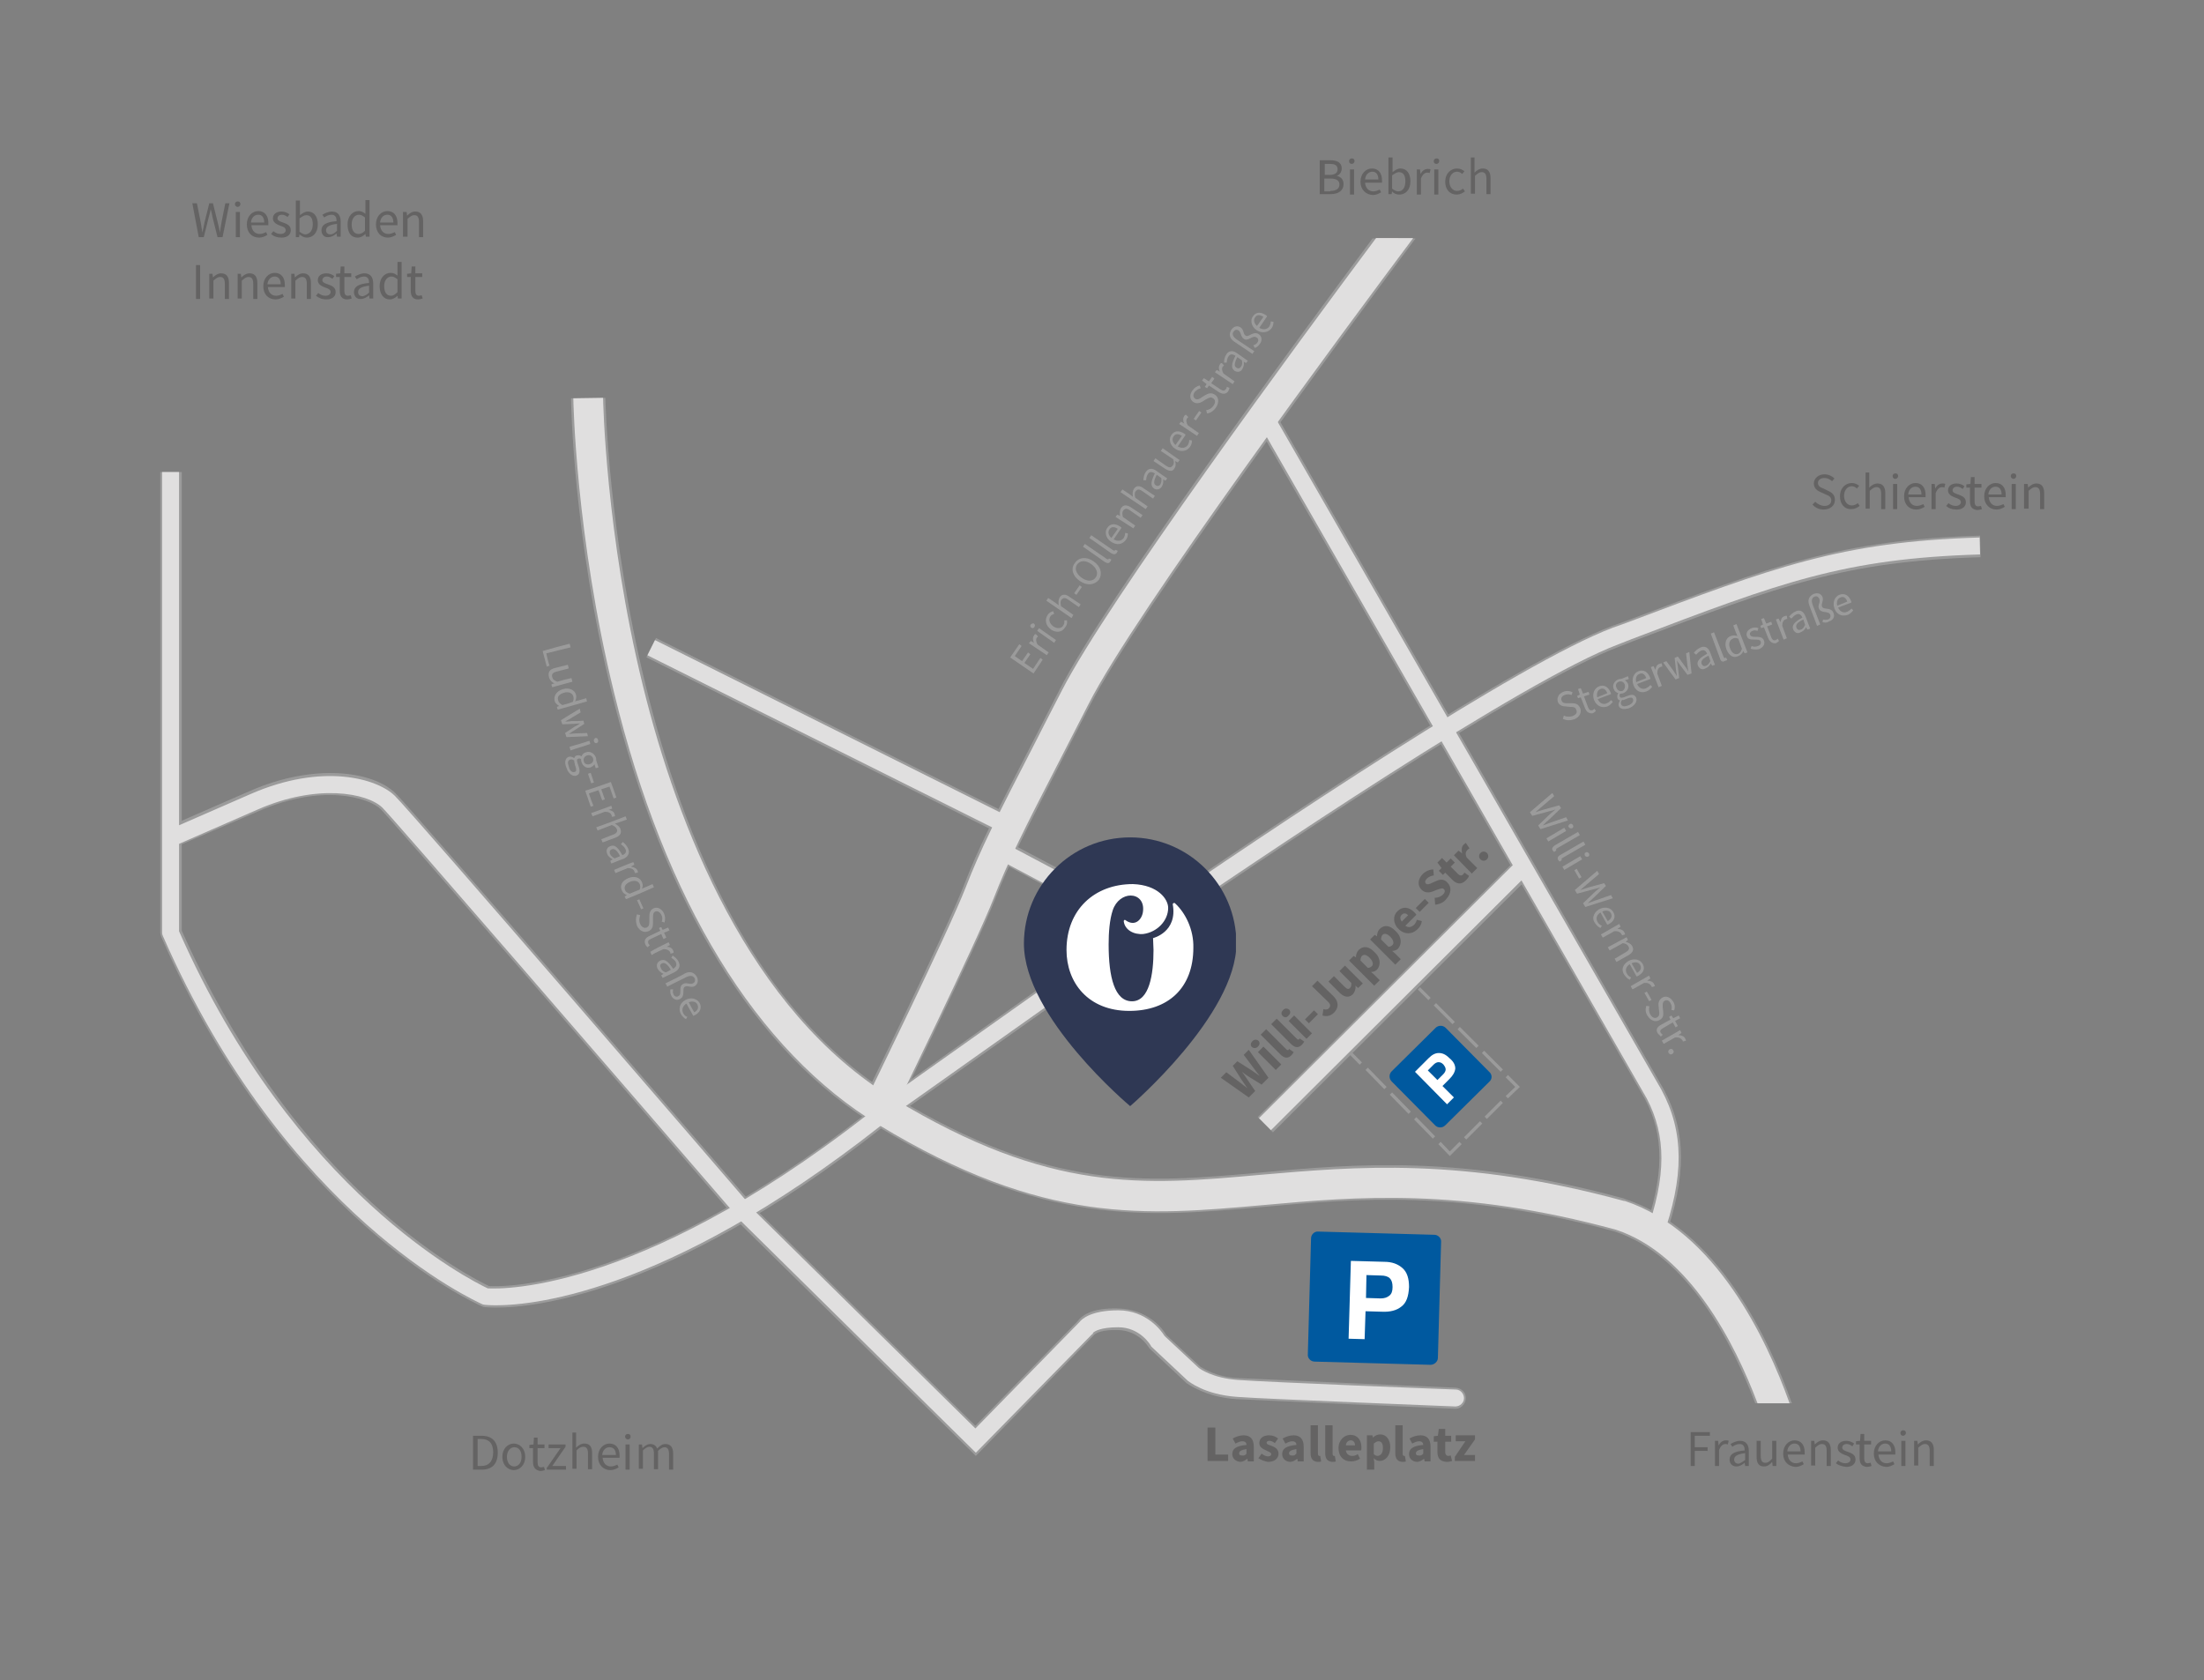 <svg xmlns="http://www.w3.org/2000/svg" xmlns:xlink="http://www.w3.org/1999/xlink" id="Ebene_1" x="0px" y="0px" viewBox="0 0 481.3 367" style="enable-background:new 0 0 481.3 367;" xml:space="preserve"><rect x="0" y="0" width="481.3" height="367" fill="#808080" stroke="none"/><style type="text/css">	.st0{clip-path:url(#SVGID_00000079470114565213832760000018022575597852753591_);fill:#9B9B9B;}	.st1{clip-path:url(#SVGID_00000079470114565213832760000018022575597852753591_);}	.st2{fill:#9B9B9B;}	.st3{clip-path:url(#SVGID_00000147937133863110696780000011390049084069515914_);fill:#9B9B9B;}	.st4{clip-path:url(#SVGID_00000152975403595786267970000012711822010889760909_);fill:#9B9B9B;}	.st5{clip-path:url(#SVGID_00000152975403595786267970000012711822010889760909_);fill:#E0DFDF;}	.st6{clip-path:url(#SVGID_00000152975403595786267970000012711822010889760909_);}	.st7{fill:#E0DFDF;}	.st8{clip-path:url(#SVGID_00000101807718472999845270000012048983556114318010_);fill:#E0DFDF;}	.st9{clip-path:url(#SVGID_00000152257097203851660100000017092112408493352352_);fill:#E0DFDF;}	.st10{clip-path:url(#SVGID_00000086689000656818059540000012071575545013076638_);fill:#2F3854;}	.st11{fill:#FFFFFF;}	.st12{fill:#646363;}	.st13{clip-path:url(#SVGID_00000151541037734777711180000000922267591938750632_);fill:#646363;}	.st14{clip-path:url(#SVGID_00000142153976979266256370000008677019790253107885_);fill:#00599F;}	.st15{clip-path:url(#SVGID_00000142153976979266256370000008677019790253107885_);fill:#FFFFFF;}	.st16{clip-path:url(#SVGID_00000142153976979266256370000008677019790253107885_);fill:#646363;}	.st17{clip-path:url(#SVGID_00000000209153284675413340000001707188020852217788_);fill:#646363;}	.st18{clip-path:url(#SVGID_00000067934428280517597050000009757347788922266550_);fill:#646363;}	.st19{clip-path:url(#SVGID_00000047046566481534954760000003905995519258490004_);fill:#646363;}	.st20{clip-path:url(#SVGID_00000000220361019114635040000000894674016093577917_);fill:#646363;}	.st21{clip-path:url(#SVGID_00000000220361019114635040000000894674016093577917_);fill:#9B9B9B;}	.st22{clip-path:url(#SVGID_00000176738515057816452870000003396065630646685357_);fill:#9B9B9B;}	.st23{clip-path:url(#SVGID_00000135681773873868968270000015134182233347743113_);fill:#9B9B9B;}	.st24{clip-path:url(#SVGID_00000049212283046932519500000001861362121127371412_);fill:#9B9B9B;}	.st25{clip-path:url(#SVGID_00000119080876065315600880000013620827850813106086_);fill:#9B9B9B;}</style><g>	<g>		<defs>			<rect id="SVGID_1_" x="-1" y="-52.5" width="595.3" height="419.5"></rect>		</defs>		<clipPath id="SVGID_00000092458065026160775650000013138899207340683909_">			<use xlink:href="#SVGID_1_" style="overflow:visible;"></use>		</clipPath>		<path style="clip-path:url(#SVGID_00000092458065026160775650000013138899207340683909_);fill:#9B9B9B;" d="M251.3,204.3l-2.6-3.9   c29.7-20.4,82.7-55.9,103.4-63.7l2.8-1c32.3-12.2,47.1-17.8,77.5-18.7l0.1,4.7c-29.6,0.9-43.2,6-76,18.4l-2.8,1.1   C332.7,149,275.1,187.9,251.3,204.3"></path>		<path style="clip-path:url(#SVGID_00000092458065026160775650000013138899207340683909_);fill:#9B9B9B;" d="M363.5,270.6l-4.4-1.6   c4.3-12.3,4.4-20.9,0.1-29L274.3,92.4l4.1-2.3l84.9,147.8C368.3,247.2,368.3,257,363.5,270.6"></path>		<g style="clip-path:url(#SVGID_00000092458065026160775650000013138899207340683909_);">			<path class="st2" d="M383.3,306.5h8c-5-14.1-16.2-38-36.4-44.6c-0.1,0-0.1,0-0.2-0.1c-35.3-9.7-58.8-7.6-79.4-5.7    c-25.6,2.3-45.8,4.1-79.9-16.5C134.7,202.8,132.2,88,132.2,86.9l-7.5,0.1c0,1.2,0.5,30.2,8.9,64.4c11.2,45.7,31.2,78.4,58,94.6    c36.2,21.9,58.5,19.9,84.4,17.6c20-1.8,42.7-3.9,76.7,5.4C368.7,274.3,378.4,293.6,383.3,306.5z"></path>		</g>		<path style="clip-path:url(#SVGID_00000092458065026160775650000013138899207340683909_);fill:#9B9B9B;" d="M299.8,52   c-17.1,22.9-58.5,79.1-68.4,98.6c-2.3,4.5-4.3,8.4-6.1,11.9c-8,15.5-11.6,22.6-14.9,31.1c-3.9,10-21.6,46.1-21.8,46.5l6.7,3.3   c0.7-1.5,18-36.8,22-47c3.2-8.2,6.8-15.1,14.6-30.4c1.8-3.5,3.8-7.5,6.1-11.9c10.3-20.1,57.1-83.2,71.1-102H299.8z"></path>	</g>			<rect x="264.7" y="215.1" transform="matrix(0.708 -0.706 0.706 0.708 -64.609 278.579)" class="st2" width="79.6" height="4.7"></rect>	<g>		<defs>			<rect id="SVGID_00000049924932904955545460000009941581950590755230_" x="-1" y="-52.5" width="595.3" height="419.5"></rect>		</defs>		<clipPath id="SVGID_00000125593543000848721470000015608938975677268362_">			<use xlink:href="#SVGID_00000049924932904955545460000009941581950590755230_" style="overflow:visible;"></use>		</clipPath>		<path style="clip-path:url(#SVGID_00000125593543000848721470000015608938975677268362_);fill:#9B9B9B;" d="M159.7,265   c-25.2-29.3-73.8-85.5-76.6-88.3c-2.5-2.4-12.6-5.7-26.7,0.5L38.3,185l-1.9-4.3l18.1-7.9c14.1-6.2,27-4.4,31.9,0.5   c3.7,3.6,73.9,85.1,76.9,88.6L159.7,265z"></path>		<path style="clip-path:url(#SVGID_00000125593543000848721470000015608938975677268362_);fill:#9B9B9B;" d="M108.3,285.6   c-1.4,0-2.2-0.1-2.4-0.1c-0.2,0-0.5-0.1-0.7-0.2c-1.8-0.8-43.2-19.4-70-80.7c-0.1-0.3-0.2-0.6-0.2-0.9V103.1h4.7v100.2   c7.6,17.1,21.2,41.5,43.5,61.2c12.1,10.7,21.7,15.5,23.6,16.4c3.5,0.2,35.4,0.6,87.5-41.8c0,0,0.1-0.1,0.1-0.1l51.1-36.3   L217,187.5l2.2-4.1l31.9,16.9c0.7,0.4,1.2,1.1,1.2,1.9c0.1,0.8-0.3,1.6-1,2.1l-54.2,38.4C148.3,282.5,117,285.6,108.3,285.6"></path>	</g>			<rect x="178.9" y="117.2" transform="matrix(0.447 -0.895 0.895 0.447 -43.705 251.293)" class="st2" width="4.7" height="87.6"></rect>	<g>		<defs>			<rect id="SVGID_00000150060732054767331050000017248083294207445901_" x="-1" y="-52.5" width="595.3" height="419.5"></rect>		</defs>		<clipPath id="SVGID_00000026155839937788478530000002679767605064083885_">			<use xlink:href="#SVGID_00000150060732054767331050000017248083294207445901_" style="overflow:visible;"></use>		</clipPath>		<path style="clip-path:url(#SVGID_00000026155839937788478530000002679767605064083885_);fill:#9B9B9B;" d="M213.1,318l-51.6-50.8   c-0.9-0.9-0.9-2.4,0-3.3c0.9-0.9,2.4-0.9,3.3,0l48.2,47.5l22.3-22.8c0.8-1.1,2.9-3,9-2.8c6.4,0.2,9.6,4.4,10.4,5.8l7.4,6.9   c0.5,0.3,3.5,2.3,8.2,2.5c5.9,0.3,47.2,2.1,47.6,2.1c1.3,0.1,2.3,1.1,2.2,2.4s-1.2,2.3-2.4,2.2c-0.4,0-41.7-1.8-47.7-2.1   c-6.7-0.4-10.7-3.4-10.9-3.5L259,302l-8-7.5l-0.2-0.3c-0.1-0.1-2.1-3.6-6.7-3.7c-3.5-0.1-4.7,0.7-5,0.9l-0.1,0.1L213.1,318z"></path>		<path style="clip-path:url(#SVGID_00000026155839937788478530000002679767605064083885_);fill:#E0DFDF;" d="M251,203.9l-2.1-3.1   c29.7-20.4,82.7-55.9,103.3-63.7l2.8-1c32.3-12.2,47-17.8,77.3-18.7l0.1,3.7c-29.7,0.9-43.3,6-76.1,18.5l-2.8,1.1   C332.5,148.6,274.9,187.5,251,203.9"></path>		<path style="clip-path:url(#SVGID_00000026155839937788478530000002679767605064083885_);fill:#E0DFDF;" d="M363,270.5l-3.5-1.2   c4.4-12.4,4.4-21.2,0.1-29.4L274.7,92.1l3.2-1.9l84.9,147.8C367.8,247.3,367.8,257,363,270.5"></path>		<g style="clip-path:url(#SVGID_00000026155839937788478530000002679767605064083885_);">			<path class="st7" d="M383.8,306.5h7c-5-14-16.1-37.6-36-44.2c-0.1,0-0.1,0-0.2,0c-35.2-9.6-58.6-7.5-79.3-5.7    c-25.6,2.3-45.9,4.1-80.1-16.6c-31.7-19.2-47.3-59.7-54.8-90.2c-8.2-33.4-8.7-62.7-8.7-62.9l-6.5,0.1c0,0.3,0.5,30.1,8.9,64.3    c11.1,45.6,31.1,78.2,57.8,94.4c36.1,21.9,58.3,19.8,84.1,17.5c20.1-1.8,42.8-3.9,76.9,5.4C369,273.9,378.9,293.5,383.8,306.5z"></path>		</g>		<path style="clip-path:url(#SVGID_00000026155839937788478530000002679767605064083885_);fill:#E0DFDF;" d="M308.6,52   c-14.3,19.1-60.7,81.7-70.9,101.8c-2.3,4.5-4.3,8.4-6.1,11.9c-7.9,15.3-11.4,22.3-14.6,30.5c-4,10.2-21.3,45.5-22,47l-5.9-2.9   c0.2-0.4,17.9-36.5,21.8-46.5c3.3-8.5,6.9-15.6,14.9-31.1c1.8-3.5,3.8-7.5,6.1-11.9c10-19.5,51.6-76,68.6-98.8H308.6z"></path>	</g>			<rect x="264.7" y="215.5" transform="matrix(0.708 -0.706 0.706 0.708 -64.616 278.536)" class="st7" width="79.6" height="3.7"></rect>	<g>		<defs>			<rect id="SVGID_00000077322961644211255400000011586443466214759090_" x="-1" y="-52.5" width="595.3" height="419.5"></rect>		</defs>		<clipPath id="SVGID_00000181079397803991290860000008811469328490174613_">			<use xlink:href="#SVGID_00000077322961644211255400000011586443466214759090_" style="overflow:visible;"></use>		</clipPath>		<path style="clip-path:url(#SVGID_00000181079397803991290860000008811469328490174613_);fill:#E0DFDF;" d="M160.1,264.7   c-25.3-29.3-73.8-85.5-76.6-88.3c-3.3-3.2-14.2-5.3-27.2,0.4l-18.1,7.9l-1.5-3.4l18.1-7.9c15.6-6.8,27.5-3.4,31.4,0.4   c3.7,3.6,73.9,85.1,76.8,88.5L160.1,264.7z"></path>		<path style="clip-path:url(#SVGID_00000181079397803991290860000008811469328490174613_);fill:#E0DFDF;" d="M108.3,285.1   c-1.4,0-2.2-0.1-2.4-0.1c-0.2,0-0.4-0.1-0.5-0.1c-1.7-0.8-43-19.3-69.8-80.4c-0.1-0.2-0.2-0.5-0.2-0.8V103.1h3.7v100.3   c25.1,57,63.8,76.3,67.4,78c3.2,0.2,35.2,0.9,87.9-41.9c0,0,0.1-0.1,0.1-0.1l51.8-36.7l-29.2-15.5l1.8-3.3l31.9,16.9   c0.6,0.3,0.9,0.9,1,1.5c0,0.6-0.3,1.3-0.8,1.6l-54.2,38.4C148.1,282,116.9,285.1,108.3,285.1"></path>	</g>			<rect x="179.4" y="117.2" transform="matrix(0.447 -0.895 0.895 0.447 -43.705 251.293)" class="st7" width="3.7" height="87.6"></rect>	<g>		<defs>			<rect id="SVGID_00000148650111450245350360000005213945425644210314_" x="-1" y="-52.5" width="595.3" height="419.5"></rect>		</defs>		<clipPath id="SVGID_00000163046612044890472500000018017707631591975331_">			<use xlink:href="#SVGID_00000148650111450245350360000005213945425644210314_" style="overflow:visible;"></use>		</clipPath>		<path style="clip-path:url(#SVGID_00000163046612044890472500000018017707631591975331_);fill:#E0DFDF;" d="M213.1,317.3   l-51.2-50.5c-0.7-0.7-0.7-1.9,0-2.6c0.7-0.7,1.9-0.7,2.6,0L213,312l22.7-23.2c0.6-0.8,2.7-2.6,8.5-2.6c6.1,0,9.4,4.4,10.1,5.6   l7.5,7c0.3,0.2,3,2.2,8.5,2.6c6.4,0.5,47.2,2.1,47.6,2.1c1,0,1.8,0.9,1.8,1.9c0,1-0.9,1.8-1.9,1.8c-1.7-0.1-41.2-1.6-47.7-2.1   c-7.1-0.5-10.5-3.4-10.7-3.5l-0.1-0.1l-7.9-7.4l-0.1-0.2c-0.1-0.2-2.4-4-7.1-4c-3.9,0-5.2,0.9-5.5,1.2l-0.1,0.3l-0.1,0   L213.1,317.3z"></path>	</g>	<g>		<defs>			<rect id="SVGID_00000013170744934514586960000017916810064041137314_" x="223.6" y="170.7" width="46.3" height="70.9"></rect>		</defs>		<clipPath id="SVGID_00000151525626952414728970000011506937119798095002_">			<use xlink:href="#SVGID_00000013170744934514586960000017916810064041137314_" style="overflow:visible;"></use>		</clipPath>		<path style="clip-path:url(#SVGID_00000151525626952414728970000011506937119798095002_);fill:#2F3854;" d="M246.8,182.9   c-12.8,0-23.2,10.4-23.2,23.2c0,16.1,23.2,35.5,23.2,35.5s23.2-19.9,23.2-35.5C270,193.3,259.6,182.9,246.8,182.9"></path>	</g>	<g>		<path class="st11" d="M256.6,197.3c-0.2-0.2-0.5,0-0.5,0.2c1.1,6.1-4.3,7.4-4.3,7.4c0,0.9,0.1,1.8,0.1,2.6   c0,5.3-0.9,11.2-4.7,11.2c-3.8,0-5.1-5.3-5.1-12.4c0-2.6,0.2-5.4,0.9-7.5c0.7-2.1,2.4-3.2,3.9-3.2c1.6,0,3,1.2,2.7,3.5   c-0.2,1.7-1.7,3.4-3.8,1.9c-0.2-0.2-0.4,0-0.4,0.2c0.2,1.9,2.2,3,4.3,2.8c3-0.4,5.4-2.9,5.4-5.7c0-1.9-2.2-5-7.7-5.2   c-8.4,0-14.5,5.6-14.5,14.4c0,7.1,4.7,13.3,13.7,13.3c8.5,0,14-5,14-13.8C260.7,203.1,258.9,199.4,256.6,197.3z"></path>	</g>	<polygon class="st12" points="263.7,311.8 265.4,311.8 265.4,317.7 268.2,317.7 268.2,319.1 263.7,319.1  "></polygon>	<g>		<defs>			<rect id="SVGID_00000070824282460408714310000012442778337564800655_" x="-1" y="-52.5" width="595.3" height="419.5"></rect>		</defs>		<clipPath id="SVGID_00000116195323201573847600000006163077087588402579_">			<use xlink:href="#SVGID_00000070824282460408714310000012442778337564800655_" style="overflow:visible;"></use>		</clipPath>		<path style="clip-path:url(#SVGID_00000116195323201573847600000006163077087588402579_);fill:#646363;" d="M272.2,317.5v-1   c-1.2,0.2-1.6,0.5-1.6,0.9c0,0.4,0.2,0.5,0.6,0.5C271.7,318,272,317.8,272.2,317.5 M269.1,317.6c0-1.2,0.9-1.8,3.1-2   c0-0.5-0.3-0.8-0.9-0.8c-0.5,0-0.9,0.2-1.5,0.5l-0.6-1.1c0.7-0.4,1.5-0.7,2.4-0.7c1.4,0,2.2,0.8,2.2,2.5v3.2h-1.3l-0.1-0.6h0   c-0.5,0.4-1,0.7-1.6,0.7C269.8,319.2,269.1,318.5,269.1,317.6"></path>		<path style="clip-path:url(#SVGID_00000116195323201573847600000006163077087588402579_);fill:#646363;" d="M274.8,318.5l0.7-1   c0.5,0.4,1,0.6,1.4,0.6c0.5,0,0.7-0.2,0.7-0.5c0-0.4-0.6-0.5-1.1-0.8c-0.7-0.3-1.5-0.7-1.5-1.6c0-1,0.8-1.7,2.1-1.7   c0.9,0,1.5,0.3,2,0.7l-0.7,1c-0.4-0.3-0.8-0.5-1.2-0.5c-0.4,0-0.6,0.2-0.6,0.4c0,0.4,0.5,0.5,1.1,0.7c0.7,0.3,1.5,0.7,1.5,1.7   c0,1-0.8,1.8-2.3,1.8C276.2,319.2,275.4,318.9,274.8,318.5"></path>		<path style="clip-path:url(#SVGID_00000116195323201573847600000006163077087588402579_);fill:#646363;" d="M283.1,317.5v-1   c-1.2,0.2-1.6,0.5-1.6,0.9c0,0.4,0.2,0.5,0.6,0.5C282.6,318,282.8,317.8,283.1,317.5 M280,317.6c0-1.2,0.9-1.8,3.1-2   c0-0.5-0.3-0.8-0.9-0.8c-0.5,0-0.9,0.2-1.5,0.5l-0.6-1.1c0.7-0.4,1.5-0.7,2.4-0.7c1.4,0,2.2,0.8,2.2,2.5v3.2h-1.3l-0.1-0.6h0   c-0.5,0.4-1,0.7-1.6,0.7C280.6,319.2,280,318.5,280,317.6"></path>		<path style="clip-path:url(#SVGID_00000116195323201573847600000006163077087588402579_);fill:#646363;" d="M286.2,317.4v-6.1h1.6   v6.2c0,0.4,0.2,0.5,0.3,0.5c0.1,0,0.1,0,0.2,0l0.2,1.2c-0.2,0.1-0.5,0.1-0.8,0.1C286.6,319.2,286.2,318.5,286.2,317.4"></path>		<path style="clip-path:url(#SVGID_00000116195323201573847600000006163077087588402579_);fill:#646363;" d="M289.4,317.4v-6.1h1.6   v6.2c0,0.4,0.2,0.5,0.3,0.5c0.1,0,0.1,0,0.2,0l0.2,1.2c-0.2,0.1-0.5,0.1-0.8,0.1C289.8,319.2,289.4,318.5,289.4,317.4"></path>		<path style="clip-path:url(#SVGID_00000116195323201573847600000006163077087588402579_);fill:#646363;" d="M295.9,315.7   c0-0.6-0.3-1.1-0.9-1.1c-0.5,0-1,0.3-1.1,1.1H295.9z M292.3,316.3c0-1.8,1.3-2.9,2.6-2.9c1.6,0,2.4,1.2,2.4,2.7   c0,0.3,0,0.6-0.1,0.7h-3.3c0.1,0.8,0.7,1.2,1.4,1.2c0.4,0,0.8-0.1,1.2-0.4l0.5,1c-0.6,0.4-1.3,0.6-2,0.6   C293.5,319.2,292.3,318.2,292.3,316.3"></path>		<path style="clip-path:url(#SVGID_00000116195323201573847600000006163077087588402579_);fill:#646363;" d="M302,316.3   c0-1-0.3-1.5-1-1.5c-0.3,0-0.6,0.2-1,0.5v2.3c0.3,0.3,0.6,0.4,0.9,0.4C301.5,317.9,302,317.4,302,316.3 M298.4,313.5h1.3l0.1,0.5   h0c0.4-0.4,1-0.7,1.6-0.7c1.3,0,2.2,1.1,2.2,2.8c0,1.9-1.1,3-2.3,3c-0.5,0-0.9-0.2-1.3-0.6l0.1,0.9v1.6h-1.6V313.5z"></path>		<path style="clip-path:url(#SVGID_00000116195323201573847600000006163077087588402579_);fill:#646363;" d="M304.7,317.4v-6.1h1.6   v6.2c0,0.4,0.2,0.5,0.3,0.5c0.1,0,0.1,0,0.2,0l0.2,1.2c-0.2,0.1-0.5,0.1-0.8,0.1C305.1,319.2,304.7,318.5,304.7,317.4"></path>		<path style="clip-path:url(#SVGID_00000116195323201573847600000006163077087588402579_);fill:#646363;" d="M310.8,317.5v-1   c-1.2,0.2-1.6,0.5-1.6,0.9c0,0.4,0.2,0.5,0.6,0.5C310.3,318,310.5,317.8,310.8,317.5 M307.7,317.6c0-1.2,0.9-1.8,3.1-2   c0-0.5-0.3-0.8-0.9-0.8c-0.5,0-0.9,0.2-1.5,0.5l-0.6-1.1c0.7-0.4,1.5-0.7,2.4-0.7c1.4,0,2.2,0.8,2.2,2.5v3.2h-1.3l-0.1-0.6h0   c-0.5,0.4-1,0.7-1.6,0.7C308.3,319.2,307.7,318.5,307.7,317.6"></path>		<path style="clip-path:url(#SVGID_00000116195323201573847600000006163077087588402579_);fill:#646363;" d="M313.9,317.1v-2.2   h-0.8v-1.2l0.9-0.1l0.2-1.5h1.4v1.5h1.3v1.3h-1.3v2.2c0,0.6,0.3,0.9,0.7,0.9c0.2,0,0.4-0.1,0.5-0.1l0.3,1.2   c-0.3,0.1-0.7,0.2-1.2,0.2C314.4,319.2,313.9,318.4,313.9,317.1"></path>	</g>	<polygon class="st12" points="317.7,318.2 320,314.8 317.9,314.8 317.9,313.5 322.1,313.5 322.1,314.4 319.7,317.8 322.1,317.8   322.1,319.1 317.7,319.1  "></polygon>	<g>		<defs>			<rect id="SVGID_00000094606052519695210270000010103822239244599223_" x="-1" y="-52.5" width="595.3" height="419.5"></rect>		</defs>		<clipPath id="SVGID_00000169526681839534021010000006980731753608868002_">			<use xlink:href="#SVGID_00000094606052519695210270000010103822239244599223_" style="overflow:visible;"></use>		</clipPath>		<path style="clip-path:url(#SVGID_00000169526681839534021010000006980731753608868002_);fill:#00599F;" d="M312.4,298.1   l-25.3-0.7c-0.9,0-1.6-0.8-1.5-1.6l0.7-25.3c0-0.9,0.8-1.6,1.6-1.5l25.3,0.7c0.9,0,1.6,0.8,1.5,1.6l-0.7,25.3   C314,297.4,313.2,298.1,312.4,298.1"></path>		<path style="clip-path:url(#SVGID_00000169526681839534021010000006980731753608868002_);fill:#FFFFFF;" d="M303.5,279.2   c-0.4-0.4-1.1-0.6-1.9-0.6l-3.2-0.1l-0.1,5l3.2,0.1c0.8,0,1.4-0.2,1.9-0.6c0.5-0.4,0.7-1,0.7-1.9S303.9,279.6,303.5,279.2    M306,285.4c-1,0.8-2.4,1.2-4.3,1.1l-3.5-0.1l-0.2,6.1l-3.5-0.1l0.5-17l7.3,0.2c1.7,0,3,0.5,4,1.4c1,0.9,1.4,2.3,1.4,4.1   C307.6,283.2,307.1,284.6,306,285.4"></path>		<path style="clip-path:url(#SVGID_00000169526681839534021010000006980731753608868002_);fill:#00599F;" d="M325.2,236.3l-9.6,9.5   c-0.6,0.6-1.6,0.6-2.2,0l-9.5-9.6c-0.6-0.6-0.6-1.6,0-2.2l9.6-9.5c0.6-0.6,1.6-0.6,2.2,0l9.5,9.6   C325.9,234.7,325.9,235.7,325.2,236.3"></path>		<path style="clip-path:url(#SVGID_00000169526681839534021010000006980731753608868002_);fill:#FFFFFF;" d="M314.1,232   c-0.3,0-0.7,0.2-1,0.5l-1.3,1.3l2.1,2.1l1.3-1.3c0.3-0.3,0.5-0.7,0.5-1c0-0.4-0.2-0.7-0.5-1.1C314.8,232.1,314.5,232,314.1,232    M317.8,233.4c-0.1,0.8-0.5,1.5-1.3,2.3l-1.5,1.5l2.5,2.5l-1.5,1.5l-7-7.1l3-3c0.7-0.7,1.4-1.1,2.2-1.1c0.8,0,1.5,0.3,2.3,1.1   C317.5,231.9,317.8,232.7,317.8,233.4"></path>		<path style="clip-path:url(#SVGID_00000169526681839534021010000006980731753608868002_);fill:#646363;" d="M42,44.4h1l0.8,4   c0.1,0.8,0.3,1.6,0.4,2.4h0c0.2-0.8,0.3-1.6,0.5-2.4l1-4h0.8l1,4c0.2,0.8,0.4,1.6,0.5,2.4h0c0.1-0.8,0.3-1.6,0.4-2.4l0.8-4h0.9   l-1.5,7.4h-1.1l-1.1-4.4c-0.1-0.6-0.2-1.1-0.4-1.7h0c-0.1,0.6-0.2,1.1-0.4,1.7l-1.1,4.4h-1.1L42,44.4z"></path>		<path style="clip-path:url(#SVGID_00000169526681839534021010000006980731753608868002_);fill:#646363;" d="M51.5,46.3h0.9v5.5   h-0.9V46.3z M51.3,44.6c0-0.4,0.3-0.6,0.6-0.6c0.4,0,0.6,0.2,0.6,0.6c0,0.3-0.3,0.6-0.6,0.6C51.6,45.2,51.3,44.9,51.3,44.6"></path>		<path style="clip-path:url(#SVGID_00000169526681839534021010000006980731753608868002_);fill:#646363;" d="M57.7,48.6   c0-1.1-0.5-1.7-1.3-1.7c-0.8,0-1.5,0.6-1.6,1.7H57.7z M53.9,49c0-1.8,1.2-2.9,2.5-2.9c1.4,0,2.2,1,2.2,2.6c0,0.2,0,0.4,0,0.5h-3.7   c0.1,1.2,0.8,1.9,1.8,1.9c0.5,0,1-0.2,1.4-0.4l0.3,0.6c-0.5,0.3-1.1,0.6-1.8,0.6C55,51.9,53.9,50.8,53.9,49"></path>		<path style="clip-path:url(#SVGID_00000169526681839534021010000006980731753608868002_);fill:#646363;" d="M59.2,51.1l0.5-0.6   c0.5,0.4,1,0.6,1.6,0.6c0.7,0,1.1-0.4,1.1-0.8c0-0.6-0.6-0.8-1.2-1c-0.8-0.3-1.6-0.7-1.6-1.6c0-0.9,0.7-1.5,1.9-1.5   c0.7,0,1.3,0.3,1.7,0.6l-0.4,0.6c-0.4-0.3-0.8-0.5-1.2-0.5c-0.7,0-1,0.4-1,0.8c0,0.5,0.6,0.7,1.2,0.9c0.8,0.3,1.7,0.6,1.7,1.7   c0,0.9-0.7,1.6-2,1.6C60.5,51.9,59.7,51.6,59.2,51.1"></path>		<path style="clip-path:url(#SVGID_00000169526681839534021010000006980731753608868002_);fill:#646363;" d="M68.3,49   c0-1.2-0.4-2-1.4-2c-0.5,0-0.9,0.3-1.5,0.7v2.9c0.5,0.4,1,0.6,1.3,0.6C67.7,51.1,68.3,50.3,68.3,49 M65.4,51.2L65.4,51.2l-0.1,0.6   h-0.7v-8h0.9V46l0,1c0.5-0.4,1.1-0.8,1.7-0.8c1.4,0,2.2,1.1,2.2,2.8c0,1.9-1.1,2.9-2.4,2.9C66.4,51.9,65.9,51.6,65.4,51.2"></path>		<path style="clip-path:url(#SVGID_00000169526681839534021010000006980731753608868002_);fill:#646363;" d="M73.6,50.4v-1.5   c-1.8,0.2-2.4,0.7-2.4,1.4c0,0.6,0.4,0.9,1,0.9C72.6,51.2,73.1,50.9,73.6,50.4 M70.2,50.3c0-1.2,1-1.8,3.3-2   c0-0.7-0.2-1.4-1.1-1.4c-0.6,0-1.2,0.3-1.6,0.6l-0.4-0.6c0.5-0.3,1.3-0.7,2.1-0.7c1.3,0,1.9,0.9,1.9,2.2v3.3h-0.8l-0.1-0.7h0   c-0.5,0.4-1.1,0.8-1.8,0.8C70.9,51.9,70.2,51.3,70.2,50.3"></path>		<path style="clip-path:url(#SVGID_00000169526681839534021010000006980731753608868002_);fill:#646363;" d="M79.7,50.4v-2.9   c-0.5-0.4-0.9-0.6-1.3-0.6c-0.9,0-1.6,0.8-1.6,2.1c0,1.3,0.5,2.1,1.5,2.1C78.8,51.1,79.2,50.9,79.7,50.4 M75.9,49   c0-1.8,1.1-2.9,2.4-2.9c0.6,0,1,0.2,1.5,0.6l0-0.9v-2.1h0.9v8h-0.8l-0.1-0.6h0c-0.4,0.4-1,0.8-1.7,0.8   C76.7,51.9,75.9,50.9,75.9,49"></path>		<path style="clip-path:url(#SVGID_00000169526681839534021010000006980731753608868002_);fill:#646363;" d="M85.9,48.6   c0-1.1-0.5-1.7-1.3-1.7c-0.8,0-1.5,0.6-1.6,1.7H85.9z M82.1,49c0-1.8,1.2-2.9,2.5-2.9c1.4,0,2.2,1,2.2,2.6c0,0.2,0,0.4,0,0.5H83   c0.1,1.2,0.8,1.9,1.8,1.9c0.5,0,1-0.2,1.4-0.4l0.3,0.6c-0.5,0.3-1.1,0.6-1.8,0.6C83.2,51.9,82.1,50.8,82.1,49"></path>		<path style="clip-path:url(#SVGID_00000169526681839534021010000006980731753608868002_);fill:#646363;" d="M88,46.3h0.8l0.1,0.8   h0c0.5-0.5,1.1-0.9,1.8-0.9c1.1,0,1.7,0.7,1.7,2.1v3.5h-0.9v-3.3c0-1-0.3-1.5-1-1.5c-0.6,0-0.9,0.3-1.5,0.8v3.9H88V46.3z"></path>	</g>	<rect x="42.8" y="57.9" class="st12" width="0.9" height="7.4"></rect>	<g>		<defs>			<rect id="SVGID_00000108276297188321713320000009934272635247316150_" x="-1" y="-52.5" width="595.3" height="419.5"></rect>		</defs>		<clipPath id="SVGID_00000117672178739674288920000014491492373592903075_">			<use xlink:href="#SVGID_00000108276297188321713320000009934272635247316150_" style="overflow:visible;"></use>		</clipPath>		<path style="clip-path:url(#SVGID_00000117672178739674288920000014491492373592903075_);fill:#646363;" d="M45.6,59.8h0.8   l0.1,0.8h0c0.5-0.5,1.1-0.9,1.8-0.9c1.1,0,1.7,0.7,1.7,2.1v3.5h-0.9v-3.3c0-1-0.3-1.5-1-1.5c-0.6,0-0.9,0.3-1.5,0.8v3.9h-0.9V59.8   z"></path>		<path style="clip-path:url(#SVGID_00000117672178739674288920000014491492373592903075_);fill:#646363;" d="M51.8,59.8h0.8   l0.1,0.8h0c0.5-0.5,1.1-0.9,1.8-0.9c1.1,0,1.7,0.7,1.7,2.1v3.5h-0.9v-3.3c0-1-0.3-1.5-1-1.5c-0.6,0-0.9,0.3-1.5,0.8v3.9h-0.9V59.8   z"></path>		<path style="clip-path:url(#SVGID_00000117672178739674288920000014491492373592903075_);fill:#646363;" d="M61.3,62.1   c0-1.1-0.5-1.7-1.3-1.7c-0.8,0-1.5,0.6-1.6,1.7H61.3z M57.5,62.5c0-1.8,1.2-2.9,2.5-2.9c1.4,0,2.2,1,2.2,2.6c0,0.2,0,0.4,0,0.5   h-3.7c0.1,1.2,0.8,1.9,1.8,1.9c0.5,0,1-0.2,1.4-0.4l0.3,0.6c-0.5,0.3-1.1,0.6-1.8,0.6C58.6,65.4,57.5,64.3,57.5,62.5"></path>		<path style="clip-path:url(#SVGID_00000117672178739674288920000014491492373592903075_);fill:#646363;" d="M63.5,59.8h0.8   l0.1,0.8h0c0.5-0.5,1.1-0.9,1.8-0.9c1.1,0,1.7,0.7,1.7,2.1v3.5h-0.9v-3.3c0-1-0.3-1.5-1-1.5c-0.6,0-0.9,0.3-1.5,0.8v3.9h-0.9V59.8   z"></path>		<path style="clip-path:url(#SVGID_00000117672178739674288920000014491492373592903075_);fill:#646363;" d="M69,64.6l0.5-0.6   c0.5,0.4,1,0.6,1.6,0.6c0.7,0,1.1-0.4,1.1-0.8c0-0.6-0.6-0.8-1.2-1c-0.8-0.3-1.6-0.7-1.6-1.6c0-0.9,0.7-1.5,1.9-1.5   c0.7,0,1.3,0.3,1.7,0.6l-0.4,0.6c-0.4-0.3-0.8-0.5-1.2-0.5c-0.7,0-1,0.4-1,0.8c0,0.5,0.6,0.7,1.2,0.9c0.8,0.3,1.7,0.6,1.7,1.7   c0,0.9-0.7,1.6-2,1.6C70.2,65.4,69.5,65,69,64.6"></path>		<path style="clip-path:url(#SVGID_00000117672178739674288920000014491492373592903075_);fill:#646363;" d="M74.2,63.5v-3h-0.8   v-0.7l0.9-0.1l0.1-1.5h0.8v1.5h1.5v0.8h-1.5v3c0,0.7,0.2,1.1,0.8,1.1c0.2,0,0.4-0.1,0.6-0.1l0.2,0.7c-0.3,0.1-0.7,0.2-1,0.2   C74.6,65.4,74.2,64.6,74.2,63.5"></path>		<path style="clip-path:url(#SVGID_00000117672178739674288920000014491492373592903075_);fill:#646363;" d="M80.6,63.9v-1.5   c-1.8,0.2-2.4,0.7-2.4,1.4c0,0.6,0.4,0.9,1,0.9C79.7,64.6,80.1,64.4,80.6,63.9 M77.3,63.8c0-1.2,1-1.8,3.3-2   c0-0.7-0.2-1.4-1.1-1.4c-0.6,0-1.2,0.3-1.6,0.6l-0.4-0.6c0.5-0.3,1.3-0.7,2.1-0.7c1.3,0,1.9,0.9,1.9,2.2v3.3h-0.8l-0.1-0.7h0   c-0.5,0.4-1.1,0.8-1.8,0.8C78,65.4,77.3,64.8,77.3,63.8"></path>		<path style="clip-path:url(#SVGID_00000117672178739674288920000014491492373592903075_);fill:#646363;" d="M86.8,63.8V61   c-0.5-0.4-0.9-0.6-1.3-0.6c-0.9,0-1.6,0.8-1.6,2.1c0,1.3,0.5,2.1,1.5,2.1C85.9,64.6,86.3,64.3,86.8,63.8 M82.9,62.5   c0-1.8,1.1-2.9,2.4-2.9c0.6,0,1,0.2,1.5,0.6l0-0.9v-2.1h0.9v8h-0.8l-0.1-0.6h0c-0.4,0.4-1,0.8-1.7,0.8   C83.8,65.4,82.9,64.3,82.9,62.5"></path>		<path style="clip-path:url(#SVGID_00000117672178739674288920000014491492373592903075_);fill:#646363;" d="M89.7,63.5v-3h-0.8   v-0.7l0.9-0.1l0.1-1.5h0.8v1.5h1.5v0.8h-1.5v3c0,0.7,0.2,1.1,0.8,1.1c0.2,0,0.4-0.1,0.6-0.1l0.2,0.7c-0.3,0.1-0.7,0.2-1,0.2   C90.1,65.4,89.7,64.6,89.7,63.5"></path>		<path style="clip-path:url(#SVGID_00000117672178739674288920000014491492373592903075_);fill:#646363;" d="M290.5,41.7   c1.3,0,2-0.5,2-1.4c0-0.9-0.7-1.3-2-1.3h-1.3v2.8H290.5z M290.3,38.2c1.3,0,1.8-0.5,1.8-1.2c0-0.9-0.6-1.2-1.7-1.2h-1.1v2.4H290.3   z M288.3,35h2.2c1.5,0,2.5,0.5,2.5,1.8c0,0.7-0.4,1.4-1.1,1.6v0c0.9,0.2,1.5,0.8,1.5,1.8c0,1.4-1.1,2.2-2.8,2.2h-2.4V35z"></path>		<path style="clip-path:url(#SVGID_00000117672178739674288920000014491492373592903075_);fill:#646363;" d="M294.8,37h0.9v5.5   h-0.9V37z M294.6,35.2c0-0.4,0.3-0.6,0.6-0.6c0.4,0,0.6,0.2,0.6,0.6c0,0.3-0.3,0.6-0.6,0.6C294.9,35.8,294.6,35.6,294.6,35.2"></path>		<path style="clip-path:url(#SVGID_00000117672178739674288920000014491492373592903075_);fill:#646363;" d="M301,39.2   c0-1.1-0.5-1.7-1.3-1.7c-0.8,0-1.5,0.6-1.6,1.7H301z M297.1,39.7c0-1.8,1.2-2.9,2.5-2.9c1.4,0,2.2,1,2.2,2.6c0,0.2,0,0.4,0,0.5   h-3.7c0.1,1.2,0.8,1.9,1.8,1.9c0.5,0,1-0.2,1.4-0.4l0.3,0.6c-0.5,0.3-1.1,0.6-1.8,0.6C298.3,42.5,297.1,41.5,297.1,39.7"></path>		<path style="clip-path:url(#SVGID_00000117672178739674288920000014491492373592903075_);fill:#646363;" d="M306.9,39.6   c0-1.2-0.4-2-1.4-2c-0.5,0-0.9,0.3-1.5,0.7v2.9c0.5,0.4,1,0.6,1.3,0.6C306.3,41.8,306.9,41,306.9,39.6 M304,41.8L304,41.8   l-0.1,0.6h-0.7v-8h0.9v2.2l0,1c0.5-0.4,1.1-0.8,1.7-0.8c1.4,0,2.2,1.1,2.2,2.8c0,1.9-1.1,2.9-2.4,2.9   C305,42.5,304.4,42.3,304,41.8"></path>		<path style="clip-path:url(#SVGID_00000117672178739674288920000014491492373592903075_);fill:#646363;" d="M309.3,37h0.8l0.1,1h0   c0.4-0.7,0.9-1.1,1.6-1.1c0.2,0,0.4,0,0.6,0.1l-0.2,0.8c-0.2-0.1-0.3-0.1-0.5-0.1c-0.5,0-1,0.3-1.4,1.3v3.5h-0.9V37z"></path>		<path style="clip-path:url(#SVGID_00000117672178739674288920000014491492373592903075_);fill:#646363;" d="M313.2,37h0.9v5.5   h-0.9V37z M313.1,35.2c0-0.4,0.3-0.6,0.6-0.6c0.4,0,0.6,0.2,0.6,0.6c0,0.3-0.3,0.6-0.6,0.6C313.3,35.8,313.1,35.6,313.1,35.2"></path>		<path style="clip-path:url(#SVGID_00000117672178739674288920000014491492373592903075_);fill:#646363;" d="M315.6,39.7   c0-1.8,1.2-2.9,2.6-2.9c0.7,0,1.2,0.3,1.6,0.6l-0.5,0.6c-0.3-0.3-0.7-0.5-1.1-0.5c-1,0-1.7,0.9-1.7,2.1c0,1.2,0.7,2.1,1.7,2.1   c0.5,0,0.9-0.2,1.3-0.5l0.4,0.6c-0.5,0.4-1.1,0.7-1.8,0.7C316.7,42.5,315.6,41.5,315.6,39.7"></path>		<path style="clip-path:url(#SVGID_00000117672178739674288920000014491492373592903075_);fill:#646363;" d="M321.1,34.4h0.9v2.2   l0,1.1c0.5-0.5,1.1-0.9,1.8-0.9c1.1,0,1.7,0.7,1.7,2.1v3.5h-0.9v-3.3c0-1-0.3-1.5-1-1.5c-0.6,0-0.9,0.3-1.5,0.8v3.9h-0.9V34.4z"></path>		<path style="clip-path:url(#SVGID_00000117672178739674288920000014491492373592903075_);fill:#646363;" d="M395.8,110.2l0.6-0.6   c0.5,0.5,1.3,0.9,2,0.9c1,0,1.5-0.5,1.5-1.2c0-0.8-0.5-1-1.2-1.3l-1.1-0.5c-0.7-0.3-1.5-0.8-1.5-1.9c0-1.1,1-2,2.3-2   c0.9,0,1.7,0.4,2.2,0.9l-0.5,0.6c-0.5-0.4-1-0.7-1.7-0.7c-0.8,0-1.4,0.4-1.4,1.1c0,0.7,0.6,1,1.2,1.2l1,0.5c0.9,0.4,1.5,0.9,1.5,2   c0,1.2-1,2.1-2.5,2.1C397.3,111.3,396.4,110.9,395.8,110.2"></path>		<path style="clip-path:url(#SVGID_00000117672178739674288920000014491492373592903075_);fill:#646363;" d="M401.8,108.4   c0-1.8,1.2-2.9,2.6-2.9c0.7,0,1.2,0.3,1.6,0.6l-0.5,0.6c-0.3-0.3-0.7-0.5-1.1-0.5c-1,0-1.7,0.9-1.7,2.1c0,1.2,0.7,2.1,1.7,2.1   c0.5,0,0.9-0.2,1.3-0.5l0.4,0.6c-0.5,0.4-1.1,0.7-1.8,0.7C402.9,111.3,401.8,110.2,401.8,108.4"></path>		<path style="clip-path:url(#SVGID_00000117672178739674288920000014491492373592903075_);fill:#646363;" d="M407.3,103.2h0.9v2.2   l0,1.1c0.5-0.5,1.1-0.9,1.8-0.9c1.1,0,1.7,0.7,1.7,2.1v3.5h-0.9v-3.3c0-1-0.3-1.5-1-1.5c-0.6,0-0.9,0.3-1.5,0.8v3.9h-0.9V103.2z"></path>		<path style="clip-path:url(#SVGID_00000117672178739674288920000014491492373592903075_);fill:#646363;" d="M413.4,105.7h0.9v5.5   h-0.9V105.7z M413.3,104c0-0.4,0.3-0.6,0.6-0.6c0.4,0,0.6,0.2,0.6,0.6c0,0.3-0.3,0.6-0.6,0.6C413.5,104.6,413.3,104.3,413.3,104"></path>		<path style="clip-path:url(#SVGID_00000117672178739674288920000014491492373592903075_);fill:#646363;" d="M419.6,108   c0-1.1-0.5-1.7-1.3-1.7c-0.8,0-1.5,0.6-1.6,1.7H419.6z M415.8,108.4c0-1.8,1.2-2.9,2.5-2.9c1.4,0,2.2,1,2.2,2.6c0,0.2,0,0.4,0,0.5   h-3.7c0.1,1.2,0.8,1.9,1.8,1.9c0.5,0,1-0.2,1.4-0.4l0.3,0.6c-0.5,0.3-1.1,0.6-1.8,0.6C416.9,111.3,415.8,110.2,415.8,108.4"></path>		<path style="clip-path:url(#SVGID_00000117672178739674288920000014491492373592903075_);fill:#646363;" d="M421.7,105.7h0.8   l0.1,1h0c0.4-0.7,0.9-1.1,1.6-1.1c0.2,0,0.4,0,0.6,0.1l-0.2,0.8c-0.2-0.1-0.3-0.1-0.5-0.1c-0.5,0-1,0.3-1.4,1.3v3.5h-0.9V105.7z"></path>		<path style="clip-path:url(#SVGID_00000117672178739674288920000014491492373592903075_);fill:#646363;" d="M425,110.5l0.5-0.6   c0.5,0.4,1,0.6,1.6,0.6c0.7,0,1.1-0.4,1.1-0.8c0-0.6-0.6-0.8-1.2-1c-0.8-0.3-1.6-0.7-1.6-1.6c0-0.9,0.7-1.5,1.9-1.5   c0.7,0,1.3,0.3,1.7,0.6l-0.4,0.6c-0.4-0.3-0.8-0.5-1.2-0.5c-0.7,0-1,0.4-1,0.8c0,0.5,0.6,0.7,1.2,0.9c0.8,0.3,1.7,0.6,1.7,1.7   c0,0.9-0.7,1.6-2,1.6C426.3,111.3,425.5,111,425,110.5"></path>		<path style="clip-path:url(#SVGID_00000117672178739674288920000014491492373592903075_);fill:#646363;" d="M430.2,109.5v-3h-0.8   v-0.7l0.9-0.1l0.1-1.5h0.8v1.5h1.5v0.8h-1.5v3c0,0.7,0.2,1.1,0.8,1.1c0.2,0,0.4-0.1,0.6-0.1l0.2,0.7c-0.3,0.1-0.7,0.2-1,0.2   C430.6,111.3,430.2,110.6,430.2,109.5"></path>		<path style="clip-path:url(#SVGID_00000117672178739674288920000014491492373592903075_);fill:#646363;" d="M437.1,108   c0-1.1-0.5-1.7-1.3-1.7c-0.8,0-1.5,0.6-1.6,1.7H437.1z M433.3,108.4c0-1.8,1.2-2.9,2.5-2.9c1.4,0,2.2,1,2.2,2.6c0,0.2,0,0.4,0,0.5   h-3.7c0.1,1.2,0.8,1.9,1.8,1.9c0.5,0,1-0.2,1.4-0.4l0.3,0.6c-0.5,0.3-1.1,0.6-1.8,0.6C434.5,111.3,433.3,110.2,433.3,108.4"></path>		<path style="clip-path:url(#SVGID_00000117672178739674288920000014491492373592903075_);fill:#646363;" d="M439.3,105.7h0.9v5.5   h-0.9V105.7z M439.1,104c0-0.4,0.3-0.6,0.6-0.6c0.4,0,0.6,0.2,0.6,0.6c0,0.3-0.3,0.6-0.6,0.6C439.4,104.6,439.1,104.3,439.1,104"></path>		<path style="clip-path:url(#SVGID_00000117672178739674288920000014491492373592903075_);fill:#646363;" d="M442,105.7h0.8   l0.1,0.8h0c0.5-0.5,1.1-0.9,1.8-0.9c1.1,0,1.7,0.7,1.7,2.1v3.5h-0.9v-3.3c0-1-0.3-1.5-1-1.5c-0.6,0-0.9,0.3-1.5,0.8v3.9H442V105.7   z"></path>	</g>	<polygon class="st12" points="369.2,312.8 373.4,312.8 373.4,313.6 370.1,313.6 370.1,316.1 372.9,316.1 372.9,316.9 370.1,316.9   370.1,320.2 369.2,320.2  "></polygon>	<g>		<defs>			<rect id="SVGID_00000012433722477673375190000012022361783550013116_" x="-1" y="-52.5" width="595.3" height="419.5"></rect>		</defs>		<clipPath id="SVGID_00000015325330331346202010000013484373524641559955_">			<use xlink:href="#SVGID_00000012433722477673375190000012022361783550013116_" style="overflow:visible;"></use>		</clipPath>		<path style="clip-path:url(#SVGID_00000015325330331346202010000013484373524641559955_);fill:#646363;" d="M374.4,314.7h0.8   l0.1,1h0c0.4-0.7,0.9-1.1,1.6-1.1c0.2,0,0.4,0,0.6,0.1l-0.2,0.8c-0.2-0.1-0.3-0.1-0.5-0.1c-0.5,0-1,0.3-1.4,1.3v3.5h-0.9V314.7z"></path>		<path style="clip-path:url(#SVGID_00000015325330331346202010000013484373524641559955_);fill:#646363;" d="M381.1,318.9v-1.5   c-1.8,0.2-2.4,0.7-2.4,1.4c0,0.6,0.4,0.9,1,0.9C380.1,319.6,380.5,319.3,381.1,318.9 M377.7,318.8c0-1.2,1-1.8,3.3-2   c0-0.7-0.2-1.4-1.1-1.4c-0.6,0-1.2,0.3-1.6,0.6l-0.4-0.6c0.5-0.3,1.3-0.7,2.1-0.7c1.3,0,1.9,0.9,1.9,2.2v3.3h-0.8l-0.1-0.7h0   c-0.5,0.4-1.1,0.8-1.8,0.8C378.4,320.3,377.7,319.8,377.7,318.8"></path>		<path style="clip-path:url(#SVGID_00000015325330331346202010000013484373524641559955_);fill:#646363;" d="M383.6,318.2v-3.5h0.9   v3.3c0,1,0.3,1.5,1,1.5c0.6,0,0.9-0.3,1.5-0.9v-3.9h0.9v5.5h-0.8l-0.1-0.9h0c-0.5,0.6-1,1-1.8,1   C384.1,320.3,383.6,319.6,383.6,318.2"></path>		<path style="clip-path:url(#SVGID_00000015325330331346202010000013484373524641559955_);fill:#646363;" d="M393.2,317   c0-1.1-0.5-1.7-1.3-1.7c-0.8,0-1.5,0.6-1.6,1.7H393.2z M389.4,317.5c0-1.8,1.2-2.9,2.5-2.9c1.4,0,2.2,1,2.2,2.6c0,0.2,0,0.4,0,0.5   h-3.7c0.1,1.2,0.8,1.9,1.8,1.9c0.5,0,1-0.2,1.4-0.4l0.3,0.6c-0.5,0.3-1.1,0.6-1.8,0.6C390.6,320.3,389.4,319.3,389.4,317.5"></path>		<path style="clip-path:url(#SVGID_00000015325330331346202010000013484373524641559955_);fill:#646363;" d="M395.4,314.7h0.8   l0.1,0.8h0c0.5-0.5,1.1-0.9,1.8-0.9c1.1,0,1.7,0.7,1.7,2.1v3.5h-0.9v-3.3c0-1-0.3-1.5-1-1.5c-0.6,0-0.9,0.3-1.5,0.8v3.9h-0.9   V314.7z"></path>		<path style="clip-path:url(#SVGID_00000015325330331346202010000013484373524641559955_);fill:#646363;" d="M400.9,319.6l0.5-0.6   c0.5,0.4,1,0.6,1.6,0.6c0.7,0,1.1-0.4,1.1-0.8c0-0.6-0.6-0.8-1.2-1c-0.8-0.3-1.6-0.7-1.6-1.6c0-0.9,0.7-1.5,1.9-1.5   c0.7,0,1.3,0.3,1.7,0.6l-0.4,0.6c-0.4-0.3-0.8-0.5-1.2-0.5c-0.7,0-1,0.4-1,0.8c0,0.5,0.6,0.7,1.2,0.9c0.8,0.3,1.7,0.6,1.7,1.7   c0,0.9-0.7,1.6-2,1.6C402.2,320.3,401.4,320,400.9,319.6"></path>		<path style="clip-path:url(#SVGID_00000015325330331346202010000013484373524641559955_);fill:#646363;" d="M406.1,318.5v-3h-0.8   v-0.7l0.9-0.1l0.1-1.5h0.8v1.5h1.5v0.8h-1.5v3c0,0.7,0.2,1.1,0.8,1.1c0.2,0,0.4-0.1,0.6-0.1l0.2,0.7c-0.3,0.1-0.7,0.2-1,0.2   C406.5,320.3,406.1,319.6,406.1,318.5"></path>		<path style="clip-path:url(#SVGID_00000015325330331346202010000013484373524641559955_);fill:#646363;" d="M413,317   c0-1.1-0.5-1.7-1.3-1.7c-0.8,0-1.5,0.6-1.6,1.7H413z M409.2,317.5c0-1.8,1.2-2.9,2.5-2.9c1.4,0,2.2,1,2.2,2.6c0,0.2,0,0.4,0,0.5   h-3.7c0.1,1.2,0.8,1.9,1.8,1.9c0.5,0,1-0.2,1.4-0.4l0.3,0.6c-0.5,0.3-1.1,0.6-1.8,0.6C410.4,320.3,409.2,319.3,409.2,317.5"></path>		<path style="clip-path:url(#SVGID_00000015325330331346202010000013484373524641559955_);fill:#646363;" d="M415.2,314.7h0.9v5.5   h-0.9V314.7z M415,313c0-0.4,0.3-0.6,0.6-0.6c0.4,0,0.6,0.2,0.6,0.6c0,0.3-0.3,0.6-0.6,0.6C415.3,313.6,415,313.4,415,313"></path>		<path style="clip-path:url(#SVGID_00000015325330331346202010000013484373524641559955_);fill:#646363;" d="M417.9,314.7h0.8   l0.1,0.8h0c0.5-0.5,1.1-0.9,1.8-0.9c1.1,0,1.7,0.7,1.7,2.1v3.5h-0.9v-3.3c0-1-0.3-1.5-1-1.5c-0.6,0-0.9,0.3-1.5,0.8v3.9h-0.9   V314.7z"></path>		<path style="clip-path:url(#SVGID_00000015325330331346202010000013484373524641559955_);fill:#646363;" d="M266.6,235.4l1.2-1.2   l2.8,2.1c0.6,0.5,1.2,0.9,1.8,1.4l0,0c-0.4-0.6-0.9-1.3-1.3-1.9l-1.9-3l1-1l3,1.9c0.6,0.4,1.3,0.9,1.9,1.3l0,0   c-0.5-0.6-1-1.2-1.4-1.8l-2.1-2.8l1.1-1.1l4.3,6.1l-1.5,1.5l-2.9-1.8c-0.5-0.3-1-0.7-1.4-1l0,0c0.3,0.4,0.7,0.9,1,1.4l1.9,2.8   l-1.4,1.4L266.6,235.4z"></path>		<path style="clip-path:url(#SVGID_00000015325330331346202010000013484373524641559955_);fill:#646363;" d="M274.7,229.8l1.2-1.2   l3.9,3.9l-1.2,1.2L274.7,229.8z M273.4,228.7c-0.4-0.4-0.3-0.9,0.1-1.3c0.4-0.4,0.9-0.4,1.3-0.1c0.4,0.4,0.3,0.9-0.1,1.3   C274.3,229,273.8,229,273.4,228.7"></path>		<path style="clip-path:url(#SVGID_00000015325330331346202010000013484373524641559955_);fill:#646363;" d="M279.6,230.3l-4.3-4.3   l1.2-1.2l4.4,4.4c0.2,0.2,0.4,0.2,0.5,0.1c0,0,0.1-0.1,0.1-0.2l1,0.7c-0.1,0.2-0.2,0.4-0.5,0.7   C281.2,231.3,280.4,231.1,279.6,230.3"></path>		<path style="clip-path:url(#SVGID_00000015325330331346202010000013484373524641559955_);fill:#646363;" d="M281.9,228l-4.3-4.3   l1.2-1.2l4.4,4.4c0.2,0.2,0.4,0.2,0.5,0.1c0,0,0.1-0.1,0.1-0.2l1,0.7c-0.1,0.2-0.2,0.4-0.5,0.7C283.5,229,282.7,228.8,281.9,228"></path>		<path style="clip-path:url(#SVGID_00000015325330331346202010000013484373524641559955_);fill:#646363;" d="M281.4,223l1.2-1.2   l3.9,3.9l-1.2,1.2L281.4,223z M280.1,221.9c-0.4-0.4-0.3-0.9,0.1-1.3s0.9-0.4,1.3-0.1c0.4,0.4,0.3,0.9-0.1,1.3   C281,222.3,280.5,222.3,280.1,221.9"></path>	</g>			<rect x="285" y="221.4" transform="matrix(0.706 -0.708 0.708 0.706 -72.987 268.13)" class="st12" width="2.8" height="1.2"></rect>	<g>		<defs>			<rect id="SVGID_00000161629377558793036280000008812116661338999480_" x="-1" y="-52.5" width="595.3" height="419.5"></rect>		</defs>		<clipPath id="SVGID_00000088847982380366420530000006029376030632192403_">			<use xlink:href="#SVGID_00000161629377558793036280000008812116661338999480_" style="overflow:visible;"></use>		</clipPath>		<path style="clip-path:url(#SVGID_00000088847982380366420530000006029376030632192403_);fill:#646363;" d="M288.8,221.8l0.2-1.4   c0.5,0.2,1,0.1,1.2-0.2c0.4-0.4,0.4-0.9-0.3-1.5l-3.4-3.3l1.2-1.2l3.5,3.4c1,1,1.3,2.3,0.2,3.5   C290.6,221.9,289.8,222.1,288.8,221.8"></path>		<path style="clip-path:url(#SVGID_00000088847982380366420530000006029376030632192403_);fill:#646363;" d="M292.5,216.8l-2.4-2.4   l1.2-1.2l2.3,2.3c0.6,0.6,0.9,0.6,1.2,0.3c0.3-0.3,0.3-0.6,0.3-1.1l-2.6-2.6l1.2-1.2l3.9,3.9l-1,1l-0.6-0.5l0,0   c0.1,0.7-0.1,1.3-0.6,1.9C294.5,218,293.5,217.8,292.5,216.8"></path>		<path style="clip-path:url(#SVGID_00000088847982380366420530000006029376030632192403_);fill:#646363;" d="M299.1,209.2   c-0.7-0.7-1.3-0.8-1.7-0.4c-0.2,0.2-0.3,0.6-0.3,1l1.6,1.6c0.4,0,0.7-0.2,0.9-0.4C299.9,210.7,299.9,210,299.1,209.2 M294.6,209.8   l1-1l0.5,0.3l0,0c0-0.6,0.2-1.2,0.6-1.6c1-1,2.3-0.8,3.5,0.5c1.4,1.3,1.3,2.9,0.5,3.8c-0.3,0.3-0.8,0.5-1.3,0.5l0.7,0.6l1.2,1.2   l-1.2,1.2L294.6,209.8z"></path>		<path style="clip-path:url(#SVGID_00000088847982380366420530000006029376030632192403_);fill:#646363;" d="M303.6,204.6   c-0.7-0.7-1.3-0.8-1.7-0.4c-0.2,0.2-0.3,0.6-0.3,1l1.6,1.6c0.4,0,0.7-0.2,0.9-0.4C304.4,206.1,304.4,205.4,303.6,204.6    M299.2,205.2l1-1l0.5,0.3l0,0c0-0.6,0.2-1.2,0.6-1.6c1-1,2.3-0.8,3.5,0.5c1.4,1.3,1.3,2.9,0.5,3.8c-0.3,0.3-0.8,0.5-1.3,0.5   l0.7,0.6l1.2,1.2l-1.2,1.2L299.2,205.2z"></path>		<path style="clip-path:url(#SVGID_00000088847982380366420530000006029376030632192403_);fill:#646363;" d="M307.5,199.9   c-0.4-0.4-0.9-0.6-1.4-0.1c-0.4,0.4-0.4,0.9,0,1.5L307.5,199.9z M305.4,202.9c-1.3-1.3-1.2-3-0.2-3.9c1.1-1.1,2.5-0.9,3.6,0.2   c0.2,0.2,0.4,0.4,0.5,0.6l-2.4,2.4c0.7,0.5,1.3,0.3,1.9-0.2c0.3-0.3,0.5-0.7,0.6-1.1l1.1,0.3c-0.1,0.7-0.5,1.4-1,1.8   C308.4,204.1,306.7,204.2,305.4,202.9"></path>	</g>			<rect x="309.2" y="197" transform="matrix(0.706 -0.708 0.708 0.706 -48.605 278.159)" class="st12" width="2.8" height="1.2"></rect>	<g>		<defs>			<rect id="SVGID_00000163760551866026533040000012259765116087557027_" x="-1" y="-52.5" width="595.3" height="419.5"></rect>		</defs>		<clipPath id="SVGID_00000103973805526578384260000009847204322103491993_">			<use xlink:href="#SVGID_00000163760551866026533040000012259765116087557027_" style="overflow:visible;"></use>		</clipPath>		<path style="clip-path:url(#SVGID_00000103973805526578384260000009847204322103491993_);fill:#646363;" d="M313.4,197.6l-0.1-1.5   c0.7,0,1.4-0.3,1.8-0.7c0.5-0.5,0.5-0.9,0.2-1.2c-0.3-0.3-0.7-0.1-1.4,0.1l-1,0.4c-0.8,0.3-1.7,0.4-2.5-0.4   c-0.9-0.9-0.8-2.3,0.3-3.4c0.6-0.6,1.5-1,2.3-1l0.1,1.3c-0.6,0.1-1.1,0.3-1.5,0.7c-0.4,0.4-0.5,0.8-0.2,1.1   c0.3,0.3,0.8,0.1,1.4-0.2l0.9-0.4c0.9-0.4,1.7-0.4,2.4,0.4c0.9,0.9,0.9,2.3-0.3,3.6C315.3,197.1,314.4,197.5,313.4,197.6"></path>		<path style="clip-path:url(#SVGID_00000103973805526578384260000009847204322103491993_);fill:#646363;" d="M317.2,192.2l-1.6-1.6   l-0.5,0.5l-0.9-0.9l0.6-0.6l-0.9-1.2l1-1l1,1l0.9-0.9l0.9,0.9l-0.9,0.9l1.6,1.6c0.4,0.4,0.8,0.4,1.1,0.1c0.1-0.1,0.2-0.3,0.3-0.4   l1,0.7c-0.1,0.3-0.3,0.6-0.7,1C319.1,193.3,318.1,193.1,317.2,192.2"></path>		<path style="clip-path:url(#SVGID_00000103973805526578384260000009847204322103491993_);fill:#646363;" d="M317.5,186.8l1-1   l0.8,0.6l0,0c-0.2-0.8-0.1-1.5,0.3-1.9c0.2-0.2,0.4-0.3,0.5-0.4l0.8,1.2c-0.2,0.1-0.3,0.2-0.5,0.4c-0.3,0.3-0.5,0.8-0.1,1.6   l2.3,2.3l-1.2,1.2L317.5,186.8z"></path>		<path style="clip-path:url(#SVGID_00000103973805526578384260000009847204322103491993_);fill:#646363;" d="M323.3,187.7   c-0.4-0.4-0.4-1,0-1.4c0.4-0.4,1-0.4,1.4,0c0.4,0.4,0.4,1,0,1.4C324.3,188.1,323.7,188.1,323.3,187.7"></path>		<path style="clip-path:url(#SVGID_00000103973805526578384260000009847204322103491993_);fill:#9B9B9B;" d="M339,173.2l0.4,0.7   l-2.6,2.2c-0.5,0.4-1,0.9-1.5,1.3l0,0c0.6-0.2,1.3-0.4,1.9-0.6l3.3-0.9l0.4,0.6l-2.5,2.4c-0.5,0.4-1,0.9-1.5,1.4l0,0   c0.6-0.2,1.3-0.5,1.9-0.7l3.2-1.1l0.4,0.7l-6,1.9l-0.5-0.8l2.7-2.6c0.4-0.3,0.7-0.6,1.1-0.9l0,0c-0.5,0.2-0.9,0.3-1.4,0.4l-3.7,1   l-0.5-0.8L339,173.2z"></path>		<path style="clip-path:url(#SVGID_00000103973805526578384260000009847204322103491993_);fill:#9B9B9B;" d="M342.8,180   c0.3-0.2,0.5,0,0.7,0.2c0.1,0.3,0.1,0.6-0.2,0.7c-0.3,0.1-0.5,0-0.7-0.2C342.4,180.5,342.5,180.2,342.8,180 M341.6,180.8l0.4,0.7   l-3.9,2.3l-0.4-0.7L341.6,180.8z"></path>		<path style="clip-path:url(#SVGID_00000103973805526578384260000009847204322103491993_);fill:#9B9B9B;" d="M339.6,184.6l5-2.9   l0.4,0.7l-5,2.9c-0.2,0.1-0.2,0.3-0.2,0.3c0,0,0,0.1,0.1,0.1l-0.5,0.4c-0.1-0.1-0.2-0.2-0.3-0.3C338.8,185.4,339,185,339.6,184.6"></path>		<path style="clip-path:url(#SVGID_00000103973805526578384260000009847204322103491993_);fill:#9B9B9B;" d="M340.8,186.7l5-2.9   l0.4,0.7l-5,2.9c-0.2,0.1-0.2,0.3-0.2,0.3c0,0,0,0.1,0.1,0.1l-0.5,0.4c-0.1-0.1-0.2-0.2-0.3-0.3C340,187.4,340.2,187,340.8,186.7"></path>		<path style="clip-path:url(#SVGID_00000103973805526578384260000009847204322103491993_);fill:#9B9B9B;" d="M346.3,186.2   c0.3-0.2,0.5,0,0.7,0.2c0.1,0.3,0.1,0.6-0.2,0.7c-0.3,0.1-0.5,0-0.7-0.2C346,186.6,346,186.3,346.3,186.2 M345.1,187l0.4,0.7   l-3.9,2.3l-0.4-0.7L345.1,187z"></path>	</g>			<rect x="344.4" y="189.6" transform="matrix(0.868 -0.496 0.496 0.868 -49.185 196.315)" class="st2" width="0.6" height="2.1"></rect>	<g>		<defs>			<rect id="SVGID_00000049220164768661206640000000923172001910792352_" x="-1" y="-52.5" width="595.3" height="419.5"></rect>		</defs>		<clipPath id="SVGID_00000034072353385144014740000009789895623010050705_">			<use xlink:href="#SVGID_00000049220164768661206640000000923172001910792352_" style="overflow:visible;"></use>		</clipPath>		<path style="clip-path:url(#SVGID_00000034072353385144014740000009789895623010050705_);fill:#9B9B9B;" d="M348.8,190.2l0.4,0.7   l-2.6,2.2c-0.5,0.4-1,0.9-1.5,1.3l0,0c0.6-0.2,1.3-0.4,1.9-0.6l3.3-0.9l0.4,0.6l-2.5,2.4c-0.5,0.5-1,0.9-1.5,1.4l0,0   c0.6-0.2,1.3-0.5,1.9-0.7l3.2-1.1l0.4,0.7l-6,1.9l-0.5-0.8l2.7-2.6c0.4-0.3,0.7-0.6,1.1-0.9l0,0c-0.5,0.2-0.9,0.3-1.4,0.4l-3.7,1   l-0.5-0.8L348.8,190.2z"></path>		<path style="clip-path:url(#SVGID_00000034072353385144014740000009789895623010050705_);fill:#9B9B9B;" d="M351.1,201.2   c0.8-0.5,1-1.1,0.7-1.7c-0.3-0.6-1-0.8-1.9-0.4L351.1,201.2z M349.2,198.6c1.3-0.7,2.6-0.3,3.1,0.6c0.6,1,0.2,2-0.9,2.6   c-0.1,0.1-0.3,0.1-0.4,0.2l-1.5-2.7c-0.8,0.5-1.1,1.3-0.6,2.1c0.2,0.4,0.5,0.6,0.9,0.8l-0.3,0.5c-0.4-0.2-0.8-0.5-1.2-1.1   C347.6,200.7,347.9,199.4,349.2,198.6"></path>		<path style="clip-path:url(#SVGID_00000034072353385144014740000009789895623010050705_);fill:#9B9B9B;" d="M353.6,201.8l0.3,0.6   l-0.7,0.5l0,0c0.7,0,1.2,0.2,1.5,0.7c0.1,0.2,0.1,0.3,0.2,0.5l-0.7,0.2c0-0.2-0.1-0.3-0.2-0.4c-0.2-0.3-0.7-0.6-1.5-0.5l-2.5,1.4   l-0.4-0.7L353.6,201.8z"></path>		<path style="clip-path:url(#SVGID_00000034072353385144014740000009789895623010050705_);fill:#9B9B9B;" d="M355.2,204.7l0.3,0.6   l-0.5,0.4l0,0c0.6,0.2,1.1,0.4,1.4,0.9c0.5,0.8,0.2,1.5-0.9,2.1l-2.5,1.4l-0.4-0.7l2.4-1.4c0.7-0.4,0.9-0.8,0.6-1.3   c-0.2-0.4-0.6-0.6-1.2-0.7l-2.9,1.6l-0.4-0.7L355.2,204.7z"></path>		<path style="clip-path:url(#SVGID_00000034072353385144014740000009789895623010050705_);fill:#9B9B9B;" d="M357.5,212.5   c0.8-0.5,1-1.1,0.7-1.7c-0.3-0.6-1-0.8-1.9-0.4L357.5,212.5z M355.6,209.9c1.3-0.7,2.6-0.3,3.1,0.6c0.6,1,0.2,2-0.9,2.6   c-0.1,0.1-0.3,0.1-0.4,0.2l-1.5-2.7c-0.8,0.5-1.1,1.3-0.6,2.1c0.2,0.4,0.5,0.6,0.9,0.8l-0.3,0.5c-0.4-0.2-0.8-0.5-1.2-1.1   C354,211.9,354.3,210.7,355.6,209.9"></path>		<path style="clip-path:url(#SVGID_00000034072353385144014740000009789895623010050705_);fill:#9B9B9B;" d="M360.1,213.1l0.3,0.6   l-0.7,0.5l0,0c0.7,0,1.2,0.2,1.5,0.7c0.1,0.2,0.1,0.3,0.2,0.5l-0.7,0.2c0-0.2-0.1-0.3-0.2-0.4c-0.2-0.3-0.7-0.6-1.5-0.5l-2.5,1.4   l-0.4-0.7L360.1,213.1z"></path>	</g>			<rect x="359.7" y="216.4" transform="matrix(0.868 -0.496 0.496 0.868 -60.449 207.445)" class="st2" width="0.6" height="2.1"></rect>	<g>		<defs>			<rect id="SVGID_00000060743395173091393060000010660851385450452617_" x="-1" y="-52.5" width="595.3" height="419.5"></rect>		</defs>		<clipPath id="SVGID_00000148647230323867386260000018238322237206871192_">			<use xlink:href="#SVGID_00000060743395173091393060000010660851385450452617_" style="overflow:visible;"></use>		</clipPath>		<path style="clip-path:url(#SVGID_00000148647230323867386260000018238322237206871192_);fill:#9B9B9B;" d="M359.5,219.7l0.7,0.1   c-0.2,0.6-0.1,1.3,0.2,1.8c0.4,0.7,1,0.9,1.5,0.6c0.5-0.3,0.5-0.8,0.4-1.4l-0.1-1c-0.1-0.6,0-1.4,0.8-1.9c0.8-0.5,1.8-0.1,2.4,0.9   c0.4,0.6,0.4,1.3,0.2,1.9l-0.6-0.1c0.1-0.5,0.1-1-0.2-1.5c-0.3-0.6-0.9-0.8-1.3-0.5c-0.5,0.3-0.4,0.9-0.4,1.4l0.1,0.9   c0.1,0.8,0,1.5-0.8,1.9c-0.8,0.5-1.9,0.2-2.6-0.9C359.3,221.2,359.3,220.4,359.5,219.7"></path>		<path style="clip-path:url(#SVGID_00000148647230323867386260000018238322237206871192_);fill:#9B9B9B;" d="M362.6,223.9l2.2-1.2   l-0.3-0.6l0.5-0.3l0.4,0.6l1.2-0.6l0.3,0.6l-1.1,0.6l0.6,1.1l-0.5,0.3l-0.6-1.1l-2.2,1.3c-0.5,0.3-0.7,0.6-0.4,1   c0.1,0.1,0.2,0.3,0.4,0.4l-0.4,0.4c-0.2-0.2-0.4-0.4-0.6-0.6C361.5,225,361.8,224.4,362.6,223.9"></path>		<path style="clip-path:url(#SVGID_00000148647230323867386260000018238322237206871192_);fill:#9B9B9B;" d="M366.9,225l0.3,0.6   l-0.7,0.5l0,0c0.7,0,1.2,0.2,1.5,0.7c0.1,0.2,0.1,0.3,0.2,0.5l-0.7,0.2c0-0.2-0.1-0.3-0.2-0.4c-0.2-0.3-0.7-0.6-1.5-0.5l-2.5,1.4   l-0.4-0.7L366.9,225z"></path>		<path style="clip-path:url(#SVGID_00000148647230323867386260000018238322237206871192_);fill:#9B9B9B;" d="M364.6,229.2   c0.3-0.2,0.6-0.1,0.8,0.2c0.2,0.3,0.1,0.6-0.2,0.8c-0.3,0.2-0.6,0.1-0.8-0.2C364.2,229.8,364.3,229.4,364.6,229.2"></path>		<path style="clip-path:url(#SVGID_00000148647230323867386260000018238322237206871192_);fill:#9B9B9B;" d="M341.3,157l0.2-0.7   c0.6,0.3,1.3,0.3,1.9,0.1c0.8-0.3,1.1-0.8,0.8-1.4c-0.2-0.6-0.7-0.6-1.3-0.6l-1-0.1c-0.6,0-1.4-0.2-1.7-1   c-0.3-0.9,0.2-1.8,1.2-2.2c0.7-0.3,1.4-0.2,2,0.1l-0.2,0.6c-0.5-0.2-1-0.2-1.5,0c-0.6,0.2-0.9,0.7-0.7,1.2   c0.2,0.6,0.8,0.6,1.3,0.6l1,0c0.8,0,1.4,0.2,1.8,1.1c0.3,0.9-0.1,1.9-1.3,2.4C342.9,157.4,342,157.4,341.3,157"></path>		<path style="clip-path:url(#SVGID_00000148647230323867386260000018238322237206871192_);fill:#9B9B9B;" d="M346.1,154.6l-0.9-2.3   l-0.6,0.2l-0.2-0.5l0.6-0.3l-0.4-1.2l0.6-0.2l0.5,1.2l1.2-0.4l0.2,0.6l-1.2,0.4l0.9,2.4c0.2,0.5,0.5,0.8,1,0.6   c0.2-0.1,0.3-0.2,0.4-0.3l0.3,0.5c-0.2,0.2-0.5,0.4-0.7,0.5C346.9,155.9,346.4,155.4,346.1,154.6"></path>		<path style="clip-path:url(#SVGID_00000148647230323867386260000018238322237206871192_);fill:#9B9B9B;" d="M351,151.4   c-0.3-0.8-0.9-1.2-1.5-0.9c-0.6,0.2-0.9,0.9-0.7,1.8L351,151.4z M348.1,152.9c-0.5-1.4,0.1-2.6,1.1-3c1.1-0.4,2,0.1,2.5,1.3   c0.1,0.2,0.1,0.3,0.1,0.4l-2.9,1.1c0.4,0.9,1.2,1.3,2,0.9c0.4-0.2,0.7-0.4,0.9-0.7l0.4,0.4c-0.3,0.4-0.7,0.8-1.2,1   C349.9,154.7,348.7,154.3,348.1,152.9"></path>		<path style="clip-path:url(#SVGID_00000148647230323867386260000018238322237206871192_);fill:#9B9B9B;" d="M356.6,152.7   c-0.1-0.4-0.5-0.4-1.1-0.2l-0.7,0.3c-0.2,0.1-0.4,0.1-0.6,0.1c-0.2,0.3-0.3,0.6-0.2,0.9c0.2,0.5,0.7,0.6,1.5,0.3   C356.4,153.8,356.8,153.2,356.6,152.7 M354.8,149.5c-0.2-0.6-0.8-0.8-1.3-0.6c-0.5,0.2-0.8,0.7-0.5,1.3c0.2,0.6,0.8,0.9,1.3,0.7   C354.7,150.7,355,150.1,354.8,149.5 M353.5,154.2c-0.1-0.4,0-0.8,0.3-1.2l0,0c-0.3-0.1-0.5-0.2-0.6-0.6c-0.1-0.4,0-0.7,0.2-1l0,0   c-0.4-0.1-0.8-0.4-1-0.9c-0.4-0.9,0.2-1.8,1-2.1c0.2-0.1,0.5-0.1,0.6-0.1l1.5-0.6l0.2,0.6l-0.9,0.3c0.3,0.1,0.5,0.4,0.7,0.7   c0.3,0.9-0.1,1.7-1,2.1c-0.2,0.1-0.5,0.1-0.7,0.1c-0.1,0.2-0.2,0.4-0.1,0.6c0.1,0.3,0.3,0.4,0.9,0.2l0.8-0.3   c1-0.4,1.6-0.3,1.9,0.4c0.3,0.8-0.3,1.8-1.6,2.3C354.6,155,353.8,154.9,353.5,154.2"></path>		<path style="clip-path:url(#SVGID_00000148647230323867386260000018238322237206871192_);fill:#9B9B9B;" d="M359.5,148.1   c-0.3-0.9-0.9-1.2-1.5-0.9c-0.6,0.2-0.9,0.9-0.7,1.8L359.5,148.1z M356.7,149.6c-0.5-1.4,0.1-2.6,1.1-3c1.1-0.4,2,0.1,2.5,1.3   c0.1,0.2,0.1,0.3,0.1,0.4l-2.9,1.1c0.4,0.9,1.2,1.3,2,0.9c0.4-0.2,0.7-0.4,0.9-0.7l0.4,0.4c-0.3,0.4-0.7,0.8-1.2,1   C358.4,151.5,357.2,151,356.7,149.6"></path>		<path style="clip-path:url(#SVGID_00000148647230323867386260000018238322237206871192_);fill:#9B9B9B;" d="M360.5,145.7l0.6-0.2   l0.4,0.8l0,0c0.1-0.7,0.4-1.2,0.9-1.3c0.2-0.1,0.3-0.1,0.5-0.1l0.1,0.7c-0.2,0-0.3,0-0.4,0.1c-0.4,0.1-0.7,0.6-0.7,1.4l1,2.7   l-0.7,0.3L360.5,145.7z"></path>		<path style="clip-path:url(#SVGID_00000148647230323867386260000018238322237206871192_);fill:#9B9B9B;" d="M363.2,144.7l0.7-0.3   l1.6,2.2c0.2,0.4,0.5,0.7,0.7,1.1l0,0c-0.1-0.4-0.1-0.9-0.2-1.3l-0.3-2.7l0.7-0.3l1.6,2.2c0.3,0.4,0.5,0.7,0.7,1.1l0,0   c-0.1-0.4-0.1-0.8-0.2-1.3l-0.3-2.7l0.7-0.3l0.5,4.7l-0.9,0.3l-1.5-2c-0.3-0.4-0.5-0.7-0.8-1.1l0,0c0.1,0.5,0.1,0.9,0.2,1.3   l0.3,2.5l-0.8,0.3L363.2,144.7z"></path>		<path style="clip-path:url(#SVGID_00000148647230323867386260000018238322237206871192_);fill:#9B9B9B;" d="M373.5,144.4l-0.4-1.2   c-1.4,0.7-1.7,1.2-1.5,1.8c0.2,0.5,0.6,0.6,1,0.4C372.9,145.3,373.2,145,373.5,144.4 M370.8,145.4c-0.4-0.9,0.3-1.7,2-2.6   c-0.2-0.5-0.6-1-1.3-0.7c-0.5,0.2-0.8,0.6-1.1,0.9l-0.5-0.4c0.3-0.4,0.8-0.9,1.5-1.2c1-0.4,1.7,0.1,2.1,1.2l1,2.6l-0.6,0.2   l-0.3-0.5l0,0c-0.3,0.5-0.6,0.9-1.2,1.1C371.8,146.4,371.1,146.1,370.8,145.4"></path>		<path style="clip-path:url(#SVGID_00000148647230323867386260000018238322237206871192_);fill:#9B9B9B;" d="M375.6,143.8l-2-5.4   l0.7-0.3l2.1,5.4c0.1,0.2,0.2,0.3,0.3,0.2c0,0,0.1,0,0.2-0.1l0.3,0.5c-0.1,0.1-0.2,0.2-0.4,0.2   C376.2,144.7,375.8,144.5,375.6,143.8"></path>		<path style="clip-path:url(#SVGID_00000148647230323867386260000018238322237206871192_);fill:#9B9B9B;" d="M380.4,141.7l-0.8-2.2   c-0.5-0.2-0.9-0.2-1.2,0c-0.7,0.3-1,1.1-0.6,2.1c0.4,1,1,1.5,1.8,1.2C380,142.6,380.2,142.3,380.4,141.7 M377,141.8   c-0.5-1.4,0-2.6,1-2.9c0.5-0.2,0.9-0.1,1.4,0l-0.3-0.7l-0.6-1.6l0.7-0.3l2.4,6.2l-0.6,0.2l-0.3-0.5l0,0c-0.2,0.5-0.6,0.9-1.1,1.1   C378.6,143.8,377.6,143.3,377,141.8"></path>		<path style="clip-path:url(#SVGID_00000148647230323867386260000018238322237206871192_);fill:#9B9B9B;" d="M382.3,141.7l0.2-0.6   c0.5,0.2,0.9,0.2,1.4,0c0.6-0.2,0.7-0.6,0.6-1c-0.2-0.4-0.7-0.4-1.3-0.4c-0.7,0-1.5,0-1.7-0.7c-0.3-0.7,0.1-1.4,1-1.8   c0.5-0.2,1.1-0.2,1.5,0l-0.2,0.6c-0.4-0.1-0.7-0.2-1.1,0c-0.5,0.2-0.7,0.6-0.5,0.9c0.2,0.4,0.7,0.4,1.2,0.4c0.7,0,1.5,0,1.8,0.8   c0.3,0.7-0.1,1.5-1.1,1.9C383.6,141.9,382.9,141.9,382.3,141.7"></path>		<path style="clip-path:url(#SVGID_00000148647230323867386260000018238322237206871192_);fill:#9B9B9B;" d="M386.1,139.3l-0.9-2.3   l-0.6,0.2l-0.2-0.5l0.6-0.3l-0.4-1.2l0.6-0.2l0.5,1.2l1.1-0.4l0.2,0.6l-1.1,0.4l0.9,2.4c0.2,0.5,0.5,0.8,1,0.6   c0.2-0.1,0.3-0.2,0.4-0.3l0.3,0.5c-0.2,0.2-0.5,0.4-0.7,0.5C387,140.6,386.4,140.1,386.1,139.3"></path>		<path style="clip-path:url(#SVGID_00000148647230323867386260000018238322237206871192_);fill:#9B9B9B;" d="M387.8,135.3l0.6-0.2   l0.4,0.8l0,0c0.1-0.7,0.4-1.2,0.9-1.3c0.2-0.1,0.3-0.1,0.5-0.1l0.1,0.7c-0.2,0-0.3,0-0.4,0.1c-0.4,0.1-0.7,0.6-0.7,1.4l1,2.7   l-0.7,0.3L387.8,135.3z"></path>		<path style="clip-path:url(#SVGID_00000148647230323867386260000018238322237206871192_);fill:#9B9B9B;" d="M394.2,136.5l-0.4-1.2   c-1.4,0.7-1.7,1.2-1.5,1.8c0.2,0.5,0.6,0.6,1,0.4C393.7,137.4,393.9,137,394.2,136.5 M391.6,137.5c-0.4-0.9,0.3-1.7,2-2.6   c-0.2-0.5-0.6-1-1.3-0.7c-0.5,0.2-0.8,0.6-1.1,0.9l-0.5-0.4c0.3-0.4,0.8-0.9,1.5-1.2c1-0.4,1.7,0.1,2.1,1.2l1,2.6l-0.6,0.2   l-0.3-0.5l0,0c-0.3,0.5-0.6,0.9-1.2,1.1C392.6,138.5,391.9,138.2,391.6,137.5"></path>		<path style="clip-path:url(#SVGID_00000148647230323867386260000018238322237206871192_);fill:#9B9B9B;" d="M398,135.9l0.1-0.6   c0.4,0.1,0.7,0.1,1.1,0c0.5-0.2,0.6-0.6,0.5-1c-0.4-1-2-0.2-2.5-1.4c-0.3-0.8,0.4-1.3,0.1-2.1c-0.2-0.4-0.5-0.7-1-0.5   c-0.6,0.2-0.8,0.8-0.5,1.7l1.7,4.4l-0.7,0.3l-1.7-4.5c-0.4-1.1-0.1-2,1-2.5c0.9-0.3,1.6,0,1.9,0.7c0.3,0.9-0.4,1.5-0.1,2.1   c0.3,0.8,2,0,2.5,1.4c0.3,0.7,0,1.5-0.9,1.8C398.9,136.1,398.4,136,398,135.9"></path>		<path style="clip-path:url(#SVGID_00000148647230323867386260000018238322237206871192_);fill:#9B9B9B;" d="M403.4,131.4   c-0.3-0.9-0.9-1.2-1.5-0.9c-0.6,0.2-0.9,0.9-0.7,1.8L403.4,131.4z M400.6,132.9c-0.5-1.4,0.1-2.6,1.1-3c1.1-0.4,2,0.1,2.5,1.3   c0.1,0.2,0.1,0.3,0.1,0.4l-2.9,1.1c0.4,0.9,1.2,1.3,2,0.9c0.4-0.2,0.7-0.4,0.9-0.7l0.4,0.4c-0.3,0.4-0.7,0.8-1.2,1   C402.3,134.7,401.1,134.3,400.6,132.9"></path>	</g>	<polygon class="st2" points="220.6,143.6 222.6,140.7 223.1,141.1 221.6,143.3 223.2,144.4 224.5,142.5 225,142.9 223.7,144.8   225.6,146.1 227.2,143.7 227.7,144.1 225.7,147.1  "></polygon>	<g>		<defs>			<rect id="SVGID_00000111168192256213687050000006100501266474826940_" x="-1" y="-52.5" width="595.3" height="419.5"></rect>		</defs>		<clipPath id="SVGID_00000163751997266372508400000015068176438681581196_">			<use xlink:href="#SVGID_00000111168192256213687050000006100501266474826940_" style="overflow:visible;"></use>		</clipPath>		<path style="clip-path:url(#SVGID_00000163751997266372508400000015068176438681581196_);fill:#9B9B9B;" d="M224.7,140.5l0.4-0.5   l0.7,0.4l0,0c-0.3-0.6-0.3-1.2,0-1.6c0.1-0.2,0.2-0.3,0.4-0.3l0.5,0.5c-0.1,0.1-0.2,0.2-0.3,0.3c-0.2,0.3-0.2,0.9,0.2,1.5l2.4,1.7   l-0.4,0.6L224.7,140.5z"></path>		<path style="clip-path:url(#SVGID_00000163751997266372508400000015068176438681581196_);fill:#9B9B9B;" d="M226.5,137.8l0.4-0.6   l3.7,2.6l-0.4,0.6L226.5,137.8z M225.2,137.1c-0.2-0.2-0.3-0.5-0.1-0.7c0.2-0.2,0.5-0.3,0.7-0.2c0.2,0.2,0.3,0.5,0.1,0.7   C225.8,137.2,225.5,137.3,225.2,137.1"></path>		<path style="clip-path:url(#SVGID_00000163751997266372508400000015068176438681581196_);fill:#9B9B9B;" d="M229.5,137.5   c-1.2-0.9-1.4-2.2-0.7-3.2c0.3-0.5,0.8-0.7,1.2-0.8l0.2,0.6c-0.3,0.1-0.6,0.2-0.8,0.5c-0.5,0.7-0.2,1.6,0.6,2.2   c0.9,0.6,1.8,0.5,2.2-0.2c0.2-0.3,0.3-0.8,0.2-1.1l0.6,0c0.1,0.5,0,1.1-0.4,1.5C232,138.1,230.7,138.3,229.5,137.5"></path>		<path style="clip-path:url(#SVGID_00000163751997266372508400000015068176438681581196_);fill:#9B9B9B;" d="M228.5,131.2l0.4-0.6   l1.5,1l0.8,0.6c-0.1-0.6-0.1-1.2,0.2-1.7c0.5-0.8,1.3-0.8,2.2-0.1l2.4,1.6l-0.4,0.6l-2.3-1.6c-0.7-0.5-1.1-0.5-1.5,0   c-0.3,0.4-0.2,0.8-0.1,1.4l2.7,1.9L234,135L228.5,131.2z"></path>	</g>			<rect x="234.2" y="128.6" transform="matrix(0.566 -0.825 0.825 0.566 -4.08 250.012)" class="st2" width="2.1" height="0.6"></rect>	<g>		<defs>			<rect id="SVGID_00000137845381567926423270000006454501584399691706_" x="-1" y="-52.5" width="595.3" height="419.5"></rect>		</defs>		<clipPath id="SVGID_00000140705111913209357490000011666627951788080056_">			<use xlink:href="#SVGID_00000137845381567926423270000006454501584399691706_" style="overflow:visible;"></use>		</clipPath>		<path style="clip-path:url(#SVGID_00000140705111913209357490000011666627951788080056_);fill:#9B9B9B;" d="M238.3,123.2   c-1.3-0.9-2.4-0.8-3.1,0.1c-0.6,0.9-0.2,2,1,2.9c1.3,0.9,2.5,0.8,3.1-0.1S239.5,124.1,238.3,123.2 M235.8,126.9   c-1.6-1.1-2-2.7-1.1-3.9c0.9-1.3,2.5-1.5,4.1-0.4c1.6,1.1,2,2.7,1.2,4C239,127.8,237.4,128,235.8,126.9"></path>		<path style="clip-path:url(#SVGID_00000140705111913209357490000011666627951788080056_);fill:#9B9B9B;" d="M241.2,122.7l-4.7-3.3   l0.4-0.6l4.8,3.3c0.2,0.1,0.3,0.1,0.4,0c0,0,0-0.1,0.1-0.1l0.5,0.2c0,0.1-0.1,0.2-0.2,0.4C242.2,123.1,241.8,123.1,241.2,122.7"></path>		<path style="clip-path:url(#SVGID_00000140705111913209357490000011666627951788080056_);fill:#9B9B9B;" d="M242.6,120.8l-4.7-3.3   l0.4-0.6l4.8,3.3c0.2,0.1,0.3,0.1,0.4,0c0,0,0-0.1,0.1-0.1l0.5,0.2c0,0.1-0.1,0.2-0.2,0.4C243.6,121.2,243.1,121.1,242.6,120.8"></path>		<path style="clip-path:url(#SVGID_00000140705111913209357490000011666627951788080056_);fill:#9B9B9B;" d="M244.1,115.5   c-0.8-0.5-1.4-0.5-1.8,0.1c-0.4,0.5-0.3,1.3,0.4,1.9L244.1,115.5z M242.6,118.3c-1.2-0.8-1.4-2.2-0.8-3c0.7-1,1.7-1,2.8-0.3   c0.1,0.1,0.3,0.2,0.3,0.3l-1.7,2.5c0.8,0.5,1.7,0.4,2.2-0.3c0.2-0.4,0.3-0.7,0.3-1.1l0.6,0.1c0,0.5-0.1,1-0.5,1.5   C245.1,118.9,243.9,119.2,242.6,118.3"></path>		<path style="clip-path:url(#SVGID_00000140705111913209357490000011666627951788080056_);fill:#9B9B9B;" d="M243.6,112.9l0.4-0.5   l0.6,0.3l0,0c-0.1-0.6-0.1-1.2,0.2-1.7c0.5-0.8,1.3-0.8,2.3-0.1l2.4,1.6l-0.4,0.6l-2.3-1.6c-0.7-0.5-1.1-0.5-1.5,0   c-0.3,0.4-0.2,0.8-0.1,1.4l2.7,1.9l-0.4,0.6L243.6,112.9z"></path>		<path style="clip-path:url(#SVGID_00000140705111913209357490000011666627951788080056_);fill:#9B9B9B;" d="M244.7,107.5l0.4-0.6   l1.5,1l0.8,0.6c-0.1-0.6-0.1-1.2,0.2-1.7c0.5-0.8,1.3-0.8,2.2-0.1l2.4,1.6l-0.4,0.6l-2.3-1.6c-0.7-0.5-1.1-0.5-1.5,0   c-0.3,0.4-0.2,0.8-0.1,1.4l2.7,1.9l-0.4,0.6L244.7,107.5z"></path>		<path style="clip-path:url(#SVGID_00000140705111913209357490000011666627951788080056_);fill:#9B9B9B;" d="M253.6,104.4l-1-0.7   c-0.7,1.4-0.7,2-0.2,2.3c0.4,0.3,0.8,0.1,1-0.2C253.6,105.4,253.7,105,253.6,104.4 M252,106.7c-0.8-0.6-0.7-1.5,0.2-3.3   c-0.5-0.3-1.1-0.5-1.5,0.1c-0.3,0.4-0.4,1-0.4,1.4l-0.6,0c0-0.5,0.1-1.2,0.5-1.8c0.6-0.9,1.5-0.9,2.4-0.2l2.3,1.6l-0.4,0.5   l-0.5-0.3l0,0c0.1,0.6,0,1.1-0.3,1.6C253.3,106.9,252.6,107.1,252,106.7"></path>		<path style="clip-path:url(#SVGID_00000140705111913209357490000011666627951788080056_);fill:#9B9B9B;" d="M254.3,102.3l-2.4-1.6   l0.4-0.6l2.3,1.6c0.7,0.5,1.1,0.5,1.5,0c0.3-0.4,0.3-0.8,0.1-1.4l-2.7-1.8l0.4-0.6l3.7,2.6l-0.4,0.5l-0.6-0.3l0,0   c0.2,0.6,0.2,1.2-0.2,1.7C256.1,103,255.3,103,254.3,102.3"></path>		<path style="clip-path:url(#SVGID_00000140705111913209357490000011666627951788080056_);fill:#9B9B9B;" d="M258.1,95.2   c-0.8-0.5-1.4-0.5-1.8,0.1c-0.4,0.5-0.3,1.3,0.4,1.9L258.1,95.2z M256.6,98c-1.2-0.8-1.4-2.2-0.8-3c0.7-1,1.7-1,2.8-0.3   c0.1,0.1,0.3,0.2,0.3,0.3l-1.7,2.5c0.8,0.5,1.7,0.4,2.2-0.3c0.2-0.4,0.3-0.7,0.3-1.1l0.6,0.1c0,0.5-0.1,1-0.5,1.5   C259.1,98.6,257.8,98.8,256.6,98"></path>		<path style="clip-path:url(#SVGID_00000140705111913209357490000011666627951788080056_);fill:#9B9B9B;" d="M257.5,92.6l0.4-0.5   l0.7,0.4l0,0c-0.3-0.6-0.3-1.2,0-1.6c0.1-0.2,0.2-0.3,0.4-0.3l0.5,0.5c-0.1,0.1-0.2,0.2-0.3,0.3c-0.2,0.3-0.2,0.9,0.2,1.5l2.4,1.7   l-0.4,0.6L257.5,92.6z"></path>	</g>			<rect x="260.3" y="90.5" transform="matrix(0.566 -0.825 0.825 0.566 38.679 255.017)" class="st2" width="2.1" height="0.6"></rect>	<g>		<path class="st2" d="M263.6,90.3l-0.2-0.7c0.6-0.1,1.2-0.4,1.6-1c0.5-0.7,0.4-1.3-0.1-1.6c-0.5-0.4-0.9-0.1-1.5,0.2l-0.8,0.5   c-0.5,0.3-1.3,0.6-2,0.1c-0.8-0.5-0.9-1.6-0.2-2.5c0.4-0.6,1-1,1.6-1.1l0.2,0.6c-0.5,0.1-0.9,0.4-1.3,0.8   c-0.4,0.6-0.4,1.1,0.1,1.5c0.5,0.3,1,0,1.4-0.3l0.8-0.5c0.7-0.4,1.3-0.6,2.1-0.1c0.8,0.5,1,1.6,0.3,2.7   C265.1,89.7,264.4,90.2,263.6,90.3"></path>		<path class="st2" d="M266.1,85.6l-2.1-1.4l-0.4,0.6l-0.5-0.3l0.4-0.6l-1-0.8l0.4-0.5l1.1,0.7l0.7-1l0.5,0.4l-0.7,1l2.1,1.4   c0.5,0.3,0.8,0.3,1.1-0.1c0.1-0.1,0.2-0.3,0.2-0.5l0.6,0.2c-0.1,0.3-0.2,0.6-0.3,0.8C267.6,86.2,266.9,86.1,266.1,85.6"></path>		<path class="st2" d="M265.3,81.3l0.4-0.5l0.7,0.4l0,0c-0.3-0.6-0.3-1.2,0-1.6c0.1-0.2,0.2-0.3,0.4-0.3l0.5,0.5   c-0.1,0.1-0.2,0.2-0.3,0.3c-0.2,0.3-0.2,0.9,0.2,1.5l2.4,1.7l-0.4,0.6L265.3,81.3z"></path>		<path class="st2" d="M271.2,78.7l-1-0.7c-0.7,1.4-0.7,2-0.2,2.3c0.4,0.3,0.8,0.1,1-0.2C271.3,79.7,271.3,79.3,271.2,78.7    M269.6,81c-0.8-0.6-0.7-1.5,0.2-3.3c-0.5-0.3-1.1-0.5-1.5,0.1c-0.3,0.4-0.4,1-0.4,1.4l-0.6,0c0-0.5,0.1-1.2,0.5-1.8   c0.6-0.9,1.5-0.9,2.4-0.2l2.3,1.6l-0.4,0.5l-0.5-0.3l0,0c0.1,0.6,0,1.1-0.3,1.6C271,81.2,270.3,81.4,269.6,81"></path>		<path class="st2" d="M274,76l-0.3-0.6c0.4-0.1,0.7-0.3,0.9-0.6c0.3-0.4,0.2-0.9-0.2-1.1c-0.9-0.6-1.8,1-2.8,0.3   c-0.7-0.5-0.5-1.3-1.1-1.8c-0.4-0.3-0.8-0.2-1.1,0.2c-0.4,0.5-0.2,1.1,0.6,1.7l3.9,2.6l-0.4,0.6l-4-2.7c-1-0.7-1.2-1.6-0.6-2.6   c0.6-0.8,1.4-0.9,2-0.5c0.8,0.5,0.5,1.4,1.1,1.8c0.7,0.5,1.6-1.1,2.9-0.3c0.6,0.4,0.8,1.3,0.3,2C274.8,75.6,274.4,75.9,274,76"></path>		<path class="st2" d="M275.9,69.2c-0.8-0.5-1.4-0.5-1.8,0.1c-0.4,0.5-0.3,1.3,0.4,1.9L275.9,69.2z M274.4,72.1   c-1.2-0.8-1.4-2.2-0.8-3c0.7-1,1.7-1,2.8-0.3c0.1,0.1,0.3,0.2,0.3,0.3l-1.7,2.5c0.8,0.5,1.7,0.4,2.2-0.3c0.2-0.4,0.3-0.7,0.3-1.1   l0.6,0.1c0,0.5-0.1,1-0.5,1.5C276.9,72.6,275.6,72.9,274.4,72.1"></path>		<path class="st2" d="M124.4,140.6c0.1,0.3,0.1,0.5,0.2,0.8c-1.8,0.4-3.5,0.9-5.3,1.3c0.2,0.9,0.4,1.8,0.7,2.7   c-0.2,0.1-0.4,0.1-0.6,0.2c-0.3-1.1-0.6-2.3-0.9-3.4C120.5,141.6,122.4,141.1,124.4,140.6"></path>		<path class="st2" d="M121.2,145.9c0.9-0.2,1.9-0.5,2.8-0.7c0.1,0.3,0.1,0.5,0.2,0.8c-0.9,0.2-1.8,0.5-2.7,0.7   c-0.8,0.2-1.1,0.6-0.9,1.2c0.1,0.5,0.4,0.7,1.1,1c1-0.3,2.1-0.6,3.1-0.8c0.1,0.3,0.1,0.5,0.2,0.8c-1.5,0.4-2.9,0.8-4.4,1.2   c-0.1-0.2-0.1-0.4-0.2-0.6c0.2-0.1,0.4-0.2,0.7-0.2c0,0,0,0,0,0c-0.6-0.3-1-0.7-1.2-1.3C119.6,146.8,120,146.2,121.2,145.9"></path>		<path class="st2" d="M122.8,154c0.8-0.2,1.5-0.4,2.3-0.7c0.2-0.5,0.2-0.8,0.1-1.2c-0.2-0.7-1-1.1-2-0.8c-1.1,0.3-1.6,0.9-1.3,1.7   C122,153.4,122.3,153.7,122.8,154 M123,150.5c1.4-0.4,2.6,0.3,2.8,1.3c0.1,0.5,0,0.9-0.2,1.4c0.2-0.1,0.5-0.2,0.7-0.2   c0.6-0.2,1.1-0.3,1.7-0.5c0.1,0.2,0.1,0.5,0.2,0.7c-2.1,0.6-4.3,1.2-6.4,1.8c-0.1-0.2-0.1-0.4-0.2-0.6c0.2-0.1,0.3-0.1,0.5-0.2   c0,0,0,0,0,0c-0.4-0.3-0.9-0.6-1-1.2C120.9,151.9,121.6,150.9,123,150.5"></path>		<path class="st2" d="M126.6,154.8c0.1,0.3,0.1,0.5,0.2,0.8c-0.8,0.5-1.6,0.9-2.3,1.4c-0.4,0.2-0.8,0.4-1.1,0.6c0,0,0,0,0,0   c0.4,0,0.9,0,1.3-0.1c0.9,0,1.8,0,2.7-0.1c0.1,0.2,0.1,0.5,0.2,0.7c-0.8,0.5-1.5,1-2.3,1.5c-0.4,0.2-0.7,0.5-1.1,0.7c0,0,0,0,0,0   c0.4,0,0.9-0.1,1.3-0.1c0.9,0,1.8-0.1,2.7-0.1c0.1,0.2,0.1,0.5,0.2,0.7c-1.6,0.1-3.1,0.1-4.7,0.2c-0.1-0.3-0.2-0.6-0.3-0.9   c0.7-0.5,1.4-0.9,2.1-1.4c0.4-0.2,0.8-0.4,1.2-0.7c0,0,0,0,0,0c-0.5,0-0.9,0.1-1.4,0.1c-0.8,0-1.7,0.1-2.5,0.1   c-0.1-0.3-0.2-0.6-0.3-0.9C123.9,156.4,125.3,155.6,126.6,154.8"></path>		<path class="st2" d="M128.7,161.8c0.1,0.2,0.2,0.5,0.2,0.7c-1.4,0.5-2.9,0.9-4.3,1.4c-0.1-0.3-0.2-0.5-0.2-0.8   C125.8,162.7,127.3,162.3,128.7,161.8 M130,161.2c0.3-0.1,0.5,0.1,0.6,0.4c0.1,0.3,0,0.6-0.3,0.7c-0.3,0.1-0.5-0.1-0.6-0.4   C129.6,161.6,129.8,161.3,130,161.2"></path>		<path class="st2" d="M128.8,166.9c0.6-0.2,0.9-0.7,0.7-1.3c-0.2-0.5-0.7-0.8-1.3-0.6c-0.6,0.2-0.9,0.8-0.7,1.3   C127.6,166.8,128.1,167.1,128.8,166.9 M125.5,168.6c0.4-0.1,0.4-0.5,0.2-1.1c-0.1-0.3-0.2-0.5-0.2-0.8c-0.1-0.2-0.1-0.4-0.1-0.6   c-0.3-0.2-0.6-0.3-0.9-0.2c-0.5,0.2-0.6,0.7-0.3,1.5C124.4,168.4,125,168.8,125.5,168.6 M124.2,165.3c0.4-0.1,0.8,0,1.2,0.3   c0,0,0,0,0,0c0.1-0.3,0.2-0.5,0.6-0.6c0.4-0.1,0.7,0,1,0.2c0,0,0,0,0,0c0.1-0.4,0.5-0.8,1-0.9c0.9-0.3,1.8,0.3,2.1,1.1   c0.1,0.2,0.1,0.5,0.1,0.7c0.2,0.5,0.3,1,0.5,1.5c-0.2,0.1-0.4,0.1-0.6,0.2c-0.1-0.3-0.2-0.6-0.3-0.9c-0.1,0.3-0.4,0.5-0.8,0.7   c-0.9,0.3-1.7-0.2-2-1.1c-0.1-0.2-0.1-0.5-0.1-0.7c-0.2-0.1-0.4-0.2-0.6-0.1c-0.3,0.1-0.4,0.3-0.2,0.9c0.1,0.3,0.2,0.6,0.3,0.9   c0.3,1,0.2,1.6-0.5,1.9c-0.8,0.3-1.8-0.4-2.2-1.7C123.2,166.5,123.4,165.6,124.2,165.3"></path>		<path class="st2" d="M129,168.8c0.2,0.7,0.5,1.4,0.7,2.1c-0.2,0.1-0.4,0.1-0.6,0.2c-0.2-0.7-0.5-1.4-0.7-2.1   C128.6,168.9,128.8,168.9,129,168.8"></path>		<path class="st2" d="M133.4,170.8c0.4,1.1,0.8,2.2,1.2,3.4c-0.2,0.1-0.4,0.1-0.6,0.2c-0.3-0.9-0.6-1.7-0.9-2.6   c-0.6,0.2-1.2,0.4-1.8,0.6c0.3,0.7,0.5,1.5,0.8,2.2c-0.2,0.1-0.4,0.1-0.6,0.2c-0.3-0.7-0.5-1.5-0.8-2.2c-0.7,0.2-1.4,0.5-2.1,0.7   c0.3,0.9,0.6,1.8,1,2.7c-0.2,0.1-0.4,0.1-0.6,0.2c-0.4-1.2-0.8-2.3-1.2-3.5C129.5,172.2,131.4,171.5,133.4,170.8"></path>		<path class="st2" d="M133.5,176c0.1,0.2,0.1,0.4,0.2,0.6c-0.3,0.1-0.5,0.2-0.8,0.3c0,0,0,0,0,0c0.7,0.1,1.2,0.4,1.3,0.9   c0.1,0.2,0.1,0.3,0.1,0.5c-0.2,0-0.5,0.1-0.7,0.1c0-0.2,0-0.3-0.1-0.4c-0.1-0.4-0.6-0.7-1.4-0.7c-0.9,0.3-1.8,0.7-2.7,1   c-0.1-0.2-0.2-0.5-0.3-0.7C130.7,177,132.1,176.5,133.5,176"></path>		<path class="st2" d="M136.6,178.3c0.1,0.2,0.2,0.5,0.3,0.7c-0.6,0.2-1.1,0.4-1.7,0.6c-0.3,0.1-0.6,0.2-0.9,0.3   c0.5,0.3,1,0.6,1.2,1.2c0.3,0.9-0.1,1.5-1.2,1.9c-0.9,0.3-1.8,0.7-2.7,1c-0.1-0.2-0.2-0.5-0.3-0.7c0.9-0.3,1.7-0.7,2.6-1   c0.8-0.3,1-0.7,0.8-1.2c-0.2-0.4-0.5-0.7-1.1-0.9c-1,0.4-2.1,0.8-3.1,1.2c-0.1-0.2-0.2-0.5-0.3-0.7   C132.5,179.9,134.6,179.1,136.6,178.3"></path>		<path class="st2" d="M134.2,187.5c0.4-0.2,0.8-0.3,1.2-0.5c-0.7-1.4-1.3-1.7-1.8-1.5c-0.5,0.2-0.5,0.6-0.4,1   C133.4,186.9,133.7,187.2,134.2,187.5 M133.3,184.8c0.9-0.4,1.7,0.3,2.6,2c0.5-0.2,1-0.6,0.7-1.3c-0.2-0.5-0.6-0.8-1-1.1   c0.1-0.2,0.3-0.3,0.4-0.5c0.4,0.3,0.9,0.8,1.2,1.5c0.4,1-0.1,1.8-1.1,2.2c-0.9,0.3-1.7,0.7-2.6,1c-0.1-0.2-0.2-0.4-0.2-0.6   c0.2-0.1,0.3-0.2,0.5-0.3c0,0,0,0,0,0c-0.5-0.3-1-0.6-1.2-1.2C132.3,185.8,132.5,185.1,133.3,184.8"></path>		<path class="st2" d="M138.3,188.3c0.1,0.2,0.2,0.4,0.2,0.6c-0.2,0.1-0.5,0.2-0.7,0.4c0,0,0,0,0,0c0.7,0.1,1.2,0.4,1.4,0.8   c0.1,0.2,0.1,0.3,0.1,0.5c-0.2,0-0.5,0.1-0.7,0.1c0-0.2,0-0.3-0.1-0.4c-0.1-0.4-0.6-0.7-1.4-0.7c-0.9,0.4-1.8,0.7-2.7,1.1   c-0.1-0.2-0.2-0.5-0.3-0.7C135.5,189.4,136.9,188.8,138.3,188.3"></path>		<path class="st2" d="M137.5,195.2c0.7-0.3,1.5-0.6,2.2-0.9c0.2-0.5,0.1-0.9,0-1.2c-0.3-0.7-1.2-0.9-2.1-0.5   c-1,0.4-1.4,1.1-1.1,1.8C136.6,194.8,137,195,137.5,195.2 M137.2,191.8c1.4-0.6,2.6-0.1,3,0.9c0.2,0.5,0.2,0.9,0,1.4   c0.2-0.1,0.5-0.2,0.7-0.3c0.5-0.2,1.1-0.5,1.6-0.7c0.1,0.2,0.2,0.5,0.3,0.7c-2,0.9-4.1,1.8-6.1,2.6c-0.1-0.2-0.2-0.4-0.3-0.6   c0.2-0.1,0.3-0.2,0.5-0.3c0,0,0,0,0,0c-0.5-0.2-0.9-0.5-1.1-1C135.3,193.4,135.8,192.4,137.2,191.8"></path>		<path class="st2" d="M139.6,196.4c0.3,0.7,0.6,1.3,0.9,2c-0.2,0.1-0.4,0.2-0.5,0.2c-0.3-0.7-0.6-1.3-0.9-2   C139.3,196.6,139.5,196.5,139.6,196.4"></path>		<path class="st2" d="M139.1,199.7c0.2,0.1,0.5,0.1,0.7,0.2c-0.2,0.6-0.3,1.3,0,1.9c0.3,0.7,0.9,1,1.4,0.8c0.6-0.3,0.6-0.8,0.6-1.4   c0-0.3,0-0.6,0-1c0-0.6,0.1-1.4,0.9-1.8c0.9-0.4,1.8,0.1,2.3,1.1c0.3,0.7,0.3,1.4,0.1,2c-0.2-0.1-0.4-0.1-0.6-0.2   c0.2-0.5,0.2-1-0.1-1.5c-0.3-0.6-0.8-0.9-1.3-0.7c-0.5,0.2-0.5,0.8-0.5,1.4c0,0.3,0,0.6,0,1c0,0.8-0.1,1.5-1,1.9   c-0.9,0.4-1.9,0-2.5-1.2C138.8,201.3,138.8,200.5,139.1,199.7"></path>		<path class="st2" d="M141.9,204.4c0.8-0.4,1.5-0.7,2.3-1.1c-0.1-0.2-0.2-0.4-0.3-0.6c0.2-0.1,0.4-0.2,0.5-0.2   c0.1,0.2,0.2,0.4,0.3,0.6c0.4-0.2,0.8-0.3,1.2-0.5c0.1,0.2,0.2,0.4,0.3,0.6c-0.4,0.2-0.8,0.4-1.2,0.5c0.2,0.4,0.4,0.8,0.5,1.1   c-0.2,0.1-0.4,0.2-0.6,0.3c-0.2-0.4-0.4-0.8-0.5-1.1c-0.8,0.4-1.5,0.7-2.3,1.1c-0.5,0.2-0.7,0.5-0.5,1c0.1,0.1,0.2,0.3,0.3,0.4   c-0.2,0.1-0.3,0.3-0.5,0.4c-0.2-0.2-0.4-0.4-0.5-0.7C140.6,205.3,141,204.8,141.9,204.4"></path>		<path class="st2" d="M146,205.8c0.1,0.2,0.2,0.4,0.3,0.6c-0.2,0.1-0.5,0.3-0.7,0.4c0,0,0,0,0,0c0.7,0,1.2,0.3,1.4,0.8   c0.1,0.2,0.1,0.3,0.1,0.5c-0.2,0.1-0.4,0.1-0.7,0.2c0-0.2,0-0.3-0.1-0.4c-0.2-0.3-0.6-0.6-1.4-0.6c-0.9,0.4-1.8,0.8-2.6,1.3   c-0.1-0.2-0.2-0.5-0.3-0.7C143.3,207.1,144.6,206.5,146,205.8"></path>		<path class="st2" d="M145.4,212.4c0.4-0.2,0.8-0.4,1.1-0.6c-0.8-1.3-1.4-1.6-1.9-1.4c-0.5,0.2-0.5,0.6-0.3,1   C144.5,211.9,144.8,212.2,145.4,212.4 M144.2,209.8c0.9-0.4,1.7,0.1,2.8,1.8c0.5-0.3,0.9-0.7,0.6-1.4c-0.2-0.5-0.7-0.8-1-1   c0.1-0.2,0.2-0.3,0.3-0.5c0.4,0.3,1,0.7,1.3,1.4c0.5,1,0,1.8-1,2.3c-0.8,0.4-1.7,0.8-2.5,1.2c-0.1-0.2-0.2-0.4-0.3-0.6   c0.2-0.1,0.3-0.2,0.5-0.3c0,0,0,0,0,0c-0.5-0.2-1-0.6-1.3-1.1C143.3,210.9,143.4,210.2,144.2,209.8"></path>		<path class="st2" d="M146.4,216.1c0.2,0,0.4,0,0.6,0c-0.1,0.4-0.1,0.8,0.1,1.1c0.2,0.5,0.7,0.6,1,0.4c1-0.5-0.1-2.1,1.1-2.7   c0.7-0.4,1.4,0.2,2.1-0.1c0.4-0.2,0.6-0.6,0.4-1.1c-0.3-0.6-0.9-0.7-1.8-0.3c-1.4,0.7-2.8,1.4-4.2,2.1c-0.1-0.2-0.2-0.5-0.4-0.7   c1.4-0.7,2.9-1.4,4.3-2.2c1-0.5,2-0.3,2.6,0.8c0.4,0.9,0.1,1.6-0.5,2c-0.8,0.4-1.5-0.2-2.1,0.1c-0.8,0.4,0.2,2-1.1,2.7   c-0.7,0.4-1.5,0.1-1.9-0.7C146.4,217.1,146.3,216.6,146.4,216.1"></path>		<path class="st2" d="M151.6,221.1c0.8-0.4,1-1,0.7-1.7c-0.3-0.6-1-0.8-1.9-0.5C150.8,219.7,151.2,220.4,151.6,221.1 M149.7,218.4   c1.3-0.7,2.6-0.2,3.1,0.7c0.5,1,0.1,2-1,2.6c-0.1,0.1-0.3,0.1-0.4,0.2c-0.5-0.9-1-1.8-1.5-2.7c-0.8,0.5-1.1,1.3-0.7,2.1   c0.2,0.4,0.5,0.7,0.9,0.8c-0.1,0.2-0.2,0.3-0.3,0.5c-0.4-0.2-0.8-0.6-1.1-1.1C148.1,220.4,148.4,219.1,149.7,218.4"></path>	</g>			<rect x="310.7" y="215.4" transform="matrix(0.707 -0.707 0.707 0.707 -62.356 283.491)" class="st2" width="0.7" height="3.3"></rect>	<path class="st2" d="M317.2,223.7l-4.1-4.1l0.5-0.5l4.1,4.1L317.2,223.7z M322.4,228.9l-4.1-4.1l0.5-0.5l4.1,4.1L322.4,228.9z   M327.7,234.1l-4.1-4.1l0.5-0.5l4.1,4.1L327.7,234.1z"></path>	<polygon class="st2" points="329.3,239.9 328.8,239.4 330.9,237.4 328.8,235.3 329.3,234.8 331.9,237.4  "></polygon>	<path class="st2" d="M324.7,244.4l-0.5-0.5l3.5-3.5l0.5,0.5L324.7,244.4z M320.2,248.9l-0.5-0.5l3.5-3.5l0.5,0.5L320.2,248.9z"></path>	<polygon class="st2" points="316.6,252.5 314.1,249.9 314.6,249.4 316.6,251.5 318.7,249.4 319.2,249.9  "></polygon>	<path class="st2" d="M302.3,237.9l-4.1-4.2l0.5-0.5l4.1,4.2L302.3,237.9z M307.6,243.3l-4.1-4.2l0.5-0.5l4.1,4.2L307.6,243.3z   M312.9,248.7l-4.1-4.2l0.5-0.5l4.1,4.2L312.9,248.7z"></path>			<rect x="295.7" y="229.5" transform="matrix(0.712 -0.702 0.702 0.712 -77.04 274.38)" class="st2" width="0.7" height="3.3"></rect></g><g>	<g>		<path class="st12" d="M103.3,313.6h1.9c2.3,0,3.5,1.3,3.5,3.7s-1.2,3.7-3.5,3.7h-1.9V313.6z M105.1,320.2c1.7,0,2.6-1.1,2.6-3   c0-1.9-0.9-2.9-2.6-2.9h-0.8v5.9H105.1z"></path>		<path class="st12" d="M109.7,318.2c0-1.8,1.2-2.9,2.5-2.9c1.3,0,2.5,1.1,2.5,2.9c0,1.8-1.2,2.9-2.5,2.9   C110.9,321.1,109.7,320,109.7,318.2z M113.9,318.2c0-1.3-0.6-2.1-1.6-2.1c-0.9,0-1.6,0.9-1.6,2.1s0.6,2.1,1.6,2.1   C113.2,320.3,113.9,319.5,113.9,318.2z"></path>		<path class="st12" d="M116.4,319.3v-3h-0.8v-0.7l0.9-0.1l0.1-1.5h0.8v1.5h1.5v0.8h-1.5v3.1c0,0.7,0.2,1.1,0.8,1.1   c0.2,0,0.4-0.1,0.6-0.1l0.2,0.7c-0.3,0.1-0.7,0.2-1,0.2C116.8,321.1,116.4,320.4,116.4,319.3z"></path>		<path class="st12" d="M119.5,320.5l2.9-4.2h-2.6v-0.8h3.7v0.5l-2.9,4.2h3v0.8h-4.2V320.5z"></path>		<path class="st12" d="M124.9,312.9h0.9v2.2l0,1.1c0.5-0.5,1.1-0.9,1.8-0.9c1.2,0,1.7,0.7,1.7,2.1v3.5h-0.9v-3.4c0-1-0.3-1.5-1-1.5   c-0.6,0-1,0.3-1.5,0.8v4h-0.9V312.9z"></path>		<path class="st12" d="M130.6,318.2c0-1.8,1.2-2.9,2.5-2.9c1.4,0,2.2,1,2.2,2.6c0,0.2,0,0.4,0,0.5h-3.7c0.1,1.2,0.8,1.9,1.8,1.9   c0.5,0,1-0.2,1.4-0.4l0.3,0.6c-0.5,0.3-1.1,0.6-1.8,0.6C131.8,321.1,130.6,320,130.6,318.2z M134.5,317.8c0-1.1-0.5-1.7-1.4-1.7   c-0.8,0-1.5,0.6-1.6,1.7H134.5z"></path>		<path class="st12" d="M136.5,313.8c0-0.4,0.3-0.6,0.6-0.6c0.4,0,0.6,0.2,0.6,0.6c0,0.4-0.3,0.6-0.6,0.6   C136.8,314.4,136.5,314.1,136.5,313.8z M136.6,315.5h0.9v5.5h-0.9V315.5z"></path>		<path class="st12" d="M139.4,315.5h0.8l0.1,0.8h0c0.5-0.5,1.1-0.9,1.7-0.9c0.8,0,1.3,0.4,1.5,1c0.6-0.6,1.1-1,1.8-1   c1.1,0,1.7,0.7,1.7,2.1v3.5h-0.9v-3.4c0-1-0.3-1.5-1-1.5c-0.4,0-0.9,0.3-1.4,0.8v4h-0.9v-3.4c0-1-0.3-1.5-1-1.5   c-0.4,0-0.9,0.3-1.4,0.8v4h-0.9V315.5z"></path>	</g></g></svg>